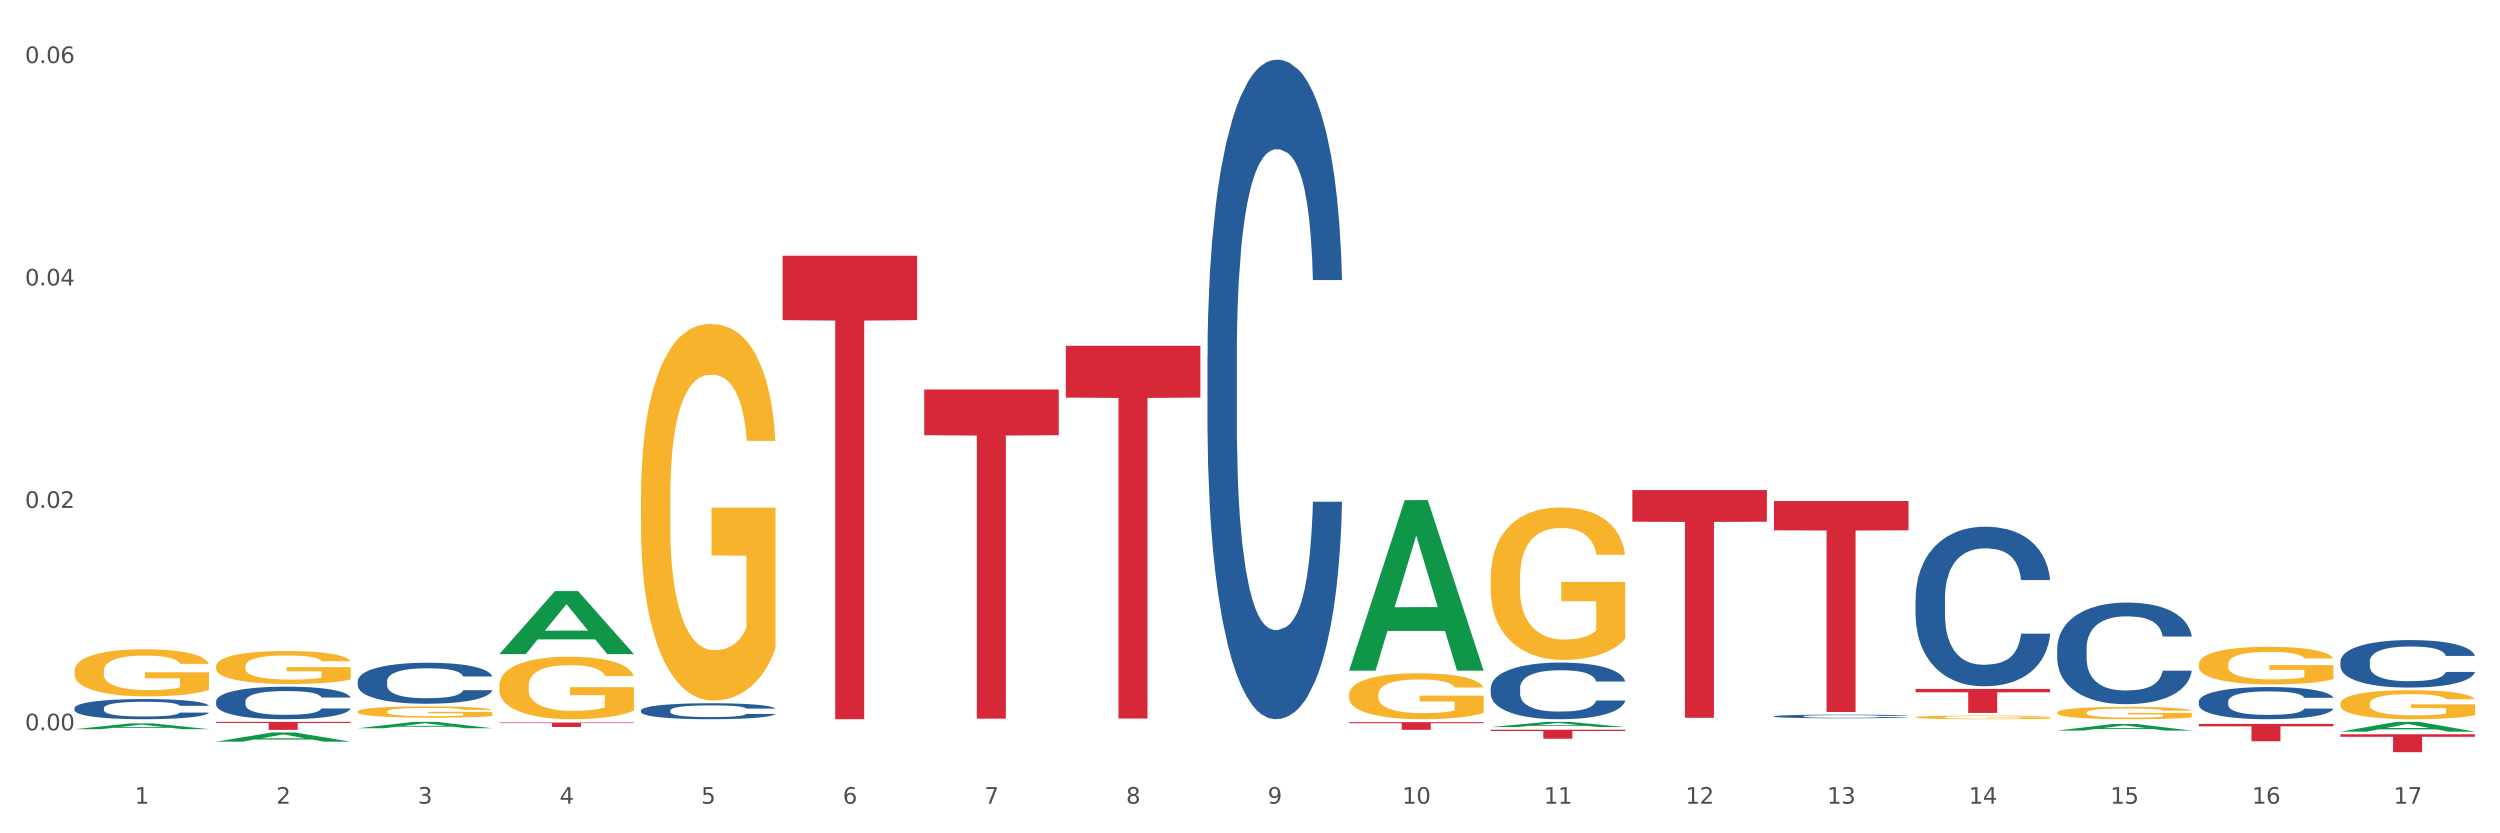 <?xml version="1.0" encoding="utf-8" standalone="no"?>
<!DOCTYPE svg PUBLIC "-//W3C//DTD SVG 1.1//EN"
  "http://www.w3.org/Graphics/SVG/1.1/DTD/svg11.dtd">
<svg xmlns:xlink="http://www.w3.org/1999/xlink" width="1080pt" height="360pt" viewBox="0 0 1080 360" xmlns="http://www.w3.org/2000/svg" version="1.1">
 <rect x="0" y="0" width="1080" height="360" fill="#333333" stroke="none"/>
 <defs>
  <style type="text/css">*{stroke-linejoin: round; stroke-linecap: butt}</style>
 </defs>
 <g id="figure_1">
  <g id="patch_1">
   <path d="M 0 360 
L 1080 360 
L 1080 0 
L 0 0 
z
" style="fill: #ffffff; stroke: #ffffff; stroke-linejoin: miter"/>
  </g>
  <g id="axes_1">
   <g id="matplotlib.axis_1">
    <g id="xtick_1">
     <g id="text_1">
      <!-- 1 -->
      <g style="fill: #4d4d4d" transform="translate(58.182 347.204) scale(0.096 -0.096)">
       <defs>
        <path id="DejaVuSans-31" d="M 794 531 
L 1825 531 
L 1825 4091 
L 703 3866 
L 703 4441 
L 1819 4666 
L 2450 4666 
L 2450 531 
L 3481 531 
L 3481 0 
L 794 0 
L 794 531 
z
" transform="scale(0.016)"/>
       </defs>
       <use xlink:href="#DejaVuSans-31"/>
      </g>
     </g>
    </g>
    <g id="xtick_2">
     <g id="text_2">
      <!-- 2 -->
      <g style="fill: #4d4d4d" transform="translate(119.364 347.204) scale(0.096 -0.096)">
       <defs>
        <path id="DejaVuSans-32" d="M 1228 531 
L 3431 531 
L 3431 0 
L 469 0 
L 469 531 
Q 828 903 1448 1529 
Q 2069 2156 2228 2338 
Q 2531 2678 2651 2914 
Q 2772 3150 2772 3378 
Q 2772 3750 2511 3984 
Q 2250 4219 1831 4219 
Q 1534 4219 1204 4116 
Q 875 4013 500 3803 
L 500 4441 
Q 881 4594 1212 4672 
Q 1544 4750 1819 4750 
Q 2544 4750 2975 4387 
Q 3406 4025 3406 3419 
Q 3406 3131 3298 2873 
Q 3191 2616 2906 2266 
Q 2828 2175 2409 1742 
Q 1991 1309 1228 531 
z
" transform="scale(0.016)"/>
       </defs>
       <use xlink:href="#DejaVuSans-32"/>
      </g>
     </g>
    </g>
    <g id="xtick_3">
     <g id="text_3">
      <!-- 3 -->
      <g style="fill: #4d4d4d" transform="translate(180.545 347.204) scale(0.096 -0.096)">
       <defs>
        <path id="DejaVuSans-33" d="M 2597 2516 
Q 3050 2419 3304 2112 
Q 3559 1806 3559 1356 
Q 3559 666 3084 287 
Q 2609 -91 1734 -91 
Q 1441 -91 1130 -33 
Q 819 25 488 141 
L 488 750 
Q 750 597 1062 519 
Q 1375 441 1716 441 
Q 2309 441 2620 675 
Q 2931 909 2931 1356 
Q 2931 1769 2642 2001 
Q 2353 2234 1838 2234 
L 1294 2234 
L 1294 2753 
L 1863 2753 
Q 2328 2753 2575 2939 
Q 2822 3125 2822 3475 
Q 2822 3834 2567 4026 
Q 2313 4219 1838 4219 
Q 1578 4219 1281 4162 
Q 984 4106 628 3988 
L 628 4550 
Q 988 4650 1302 4700 
Q 1616 4750 1894 4750 
Q 2613 4750 3031 4423 
Q 3450 4097 3450 3541 
Q 3450 3153 3228 2886 
Q 3006 2619 2597 2516 
z
" transform="scale(0.016)"/>
       </defs>
       <use xlink:href="#DejaVuSans-33"/>
      </g>
     </g>
    </g>
    <g id="xtick_4">
     <g id="text_4">
      <!-- 4 -->
      <g style="fill: #4d4d4d" transform="translate(241.726 347.204) scale(0.096 -0.096)">
       <defs>
        <path id="DejaVuSans-34" d="M 2419 4116 
L 825 1625 
L 2419 1625 
L 2419 4116 
z
M 2253 4666 
L 3047 4666 
L 3047 1625 
L 3713 1625 
L 3713 1100 
L 3047 1100 
L 3047 0 
L 2419 0 
L 2419 1100 
L 313 1100 
L 313 1709 
L 2253 4666 
z
" transform="scale(0.016)"/>
       </defs>
       <use xlink:href="#DejaVuSans-34"/>
      </g>
     </g>
    </g>
    <g id="xtick_5">
     <g id="text_5">
      <!-- 5 -->
      <g style="fill: #4d4d4d" transform="translate(302.908 347.204) scale(0.096 -0.096)">
       <defs>
        <path id="DejaVuSans-35" d="M 691 4666 
L 3169 4666 
L 3169 4134 
L 1269 4134 
L 1269 2991 
Q 1406 3038 1543 3061 
Q 1681 3084 1819 3084 
Q 2600 3084 3056 2656 
Q 3513 2228 3513 1497 
Q 3513 744 3044 326 
Q 2575 -91 1722 -91 
Q 1428 -91 1123 -41 
Q 819 9 494 109 
L 494 744 
Q 775 591 1075 516 
Q 1375 441 1709 441 
Q 2250 441 2565 725 
Q 2881 1009 2881 1497 
Q 2881 1984 2565 2268 
Q 2250 2553 1709 2553 
Q 1456 2553 1204 2497 
Q 953 2441 691 2322 
L 691 4666 
z
" transform="scale(0.016)"/>
       </defs>
       <use xlink:href="#DejaVuSans-35"/>
      </g>
     </g>
    </g>
    <g id="xtick_6">
     <g id="text_6">
      <!-- 6 -->
      <g style="fill: #4d4d4d" transform="translate(364.089 347.204) scale(0.096 -0.096)">
       <defs>
        <path id="DejaVuSans-36" d="M 2113 2584 
Q 1688 2584 1439 2293 
Q 1191 2003 1191 1497 
Q 1191 994 1439 701 
Q 1688 409 2113 409 
Q 2538 409 2786 701 
Q 3034 994 3034 1497 
Q 3034 2003 2786 2293 
Q 2538 2584 2113 2584 
z
M 3366 4563 
L 3366 3988 
Q 3128 4100 2886 4159 
Q 2644 4219 2406 4219 
Q 1781 4219 1451 3797 
Q 1122 3375 1075 2522 
Q 1259 2794 1537 2939 
Q 1816 3084 2150 3084 
Q 2853 3084 3261 2657 
Q 3669 2231 3669 1497 
Q 3669 778 3244 343 
Q 2819 -91 2113 -91 
Q 1303 -91 875 529 
Q 447 1150 447 2328 
Q 447 3434 972 4092 
Q 1497 4750 2381 4750 
Q 2619 4750 2861 4703 
Q 3103 4656 3366 4563 
z
" transform="scale(0.016)"/>
       </defs>
       <use xlink:href="#DejaVuSans-36"/>
      </g>
     </g>
    </g>
    <g id="xtick_7">
     <g id="text_7">
      <!-- 7 -->
      <g style="fill: #4d4d4d" transform="translate(425.271 347.204) scale(0.096 -0.096)">
       <defs>
        <path id="DejaVuSans-37" d="M 525 4666 
L 3525 4666 
L 3525 4397 
L 1831 0 
L 1172 0 
L 2766 4134 
L 525 4134 
L 525 4666 
z
" transform="scale(0.016)"/>
       </defs>
       <use xlink:href="#DejaVuSans-37"/>
      </g>
     </g>
    </g>
    <g id="xtick_8">
     <g id="text_8">
      <!-- 8 -->
      <g style="fill: #4d4d4d" transform="translate(486.452 347.204) scale(0.096 -0.096)">
       <defs>
        <path id="DejaVuSans-38" d="M 2034 2216 
Q 1584 2216 1326 1975 
Q 1069 1734 1069 1313 
Q 1069 891 1326 650 
Q 1584 409 2034 409 
Q 2484 409 2743 651 
Q 3003 894 3003 1313 
Q 3003 1734 2745 1975 
Q 2488 2216 2034 2216 
z
M 1403 2484 
Q 997 2584 770 2862 
Q 544 3141 544 3541 
Q 544 4100 942 4425 
Q 1341 4750 2034 4750 
Q 2731 4750 3128 4425 
Q 3525 4100 3525 3541 
Q 3525 3141 3298 2862 
Q 3072 2584 2669 2484 
Q 3125 2378 3379 2068 
Q 3634 1759 3634 1313 
Q 3634 634 3220 271 
Q 2806 -91 2034 -91 
Q 1263 -91 848 271 
Q 434 634 434 1313 
Q 434 1759 690 2068 
Q 947 2378 1403 2484 
z
M 1172 3481 
Q 1172 3119 1398 2916 
Q 1625 2713 2034 2713 
Q 2441 2713 2670 2916 
Q 2900 3119 2900 3481 
Q 2900 3844 2670 4047 
Q 2441 4250 2034 4250 
Q 1625 4250 1398 4047 
Q 1172 3844 1172 3481 
z
" transform="scale(0.016)"/>
       </defs>
       <use xlink:href="#DejaVuSans-38"/>
      </g>
     </g>
    </g>
    <g id="xtick_9">
     <g id="text_9">
      <!-- 9 -->
      <g style="fill: #4d4d4d" transform="translate(547.634 347.204) scale(0.096 -0.096)">
       <defs>
        <path id="DejaVuSans-39" d="M 703 97 
L 703 672 
Q 941 559 1184 500 
Q 1428 441 1663 441 
Q 2288 441 2617 861 
Q 2947 1281 2994 2138 
Q 2813 1869 2534 1725 
Q 2256 1581 1919 1581 
Q 1219 1581 811 2004 
Q 403 2428 403 3163 
Q 403 3881 828 4315 
Q 1253 4750 1959 4750 
Q 2769 4750 3195 4129 
Q 3622 3509 3622 2328 
Q 3622 1225 3098 567 
Q 2575 -91 1691 -91 
Q 1453 -91 1209 -44 
Q 966 3 703 97 
z
M 1959 2075 
Q 2384 2075 2632 2365 
Q 2881 2656 2881 3163 
Q 2881 3666 2632 3958 
Q 2384 4250 1959 4250 
Q 1534 4250 1286 3958 
Q 1038 3666 1038 3163 
Q 1038 2656 1286 2365 
Q 1534 2075 1959 2075 
z
" transform="scale(0.016)"/>
       </defs>
       <use xlink:href="#DejaVuSans-39"/>
      </g>
     </g>
    </g>
    <g id="xtick_10">
     <g id="text_10">
      <!-- 10 -->
      <g style="fill: #4d4d4d" transform="translate(605.761 347.204) scale(0.096 -0.096)">
       <defs>
        <path id="DejaVuSans-30" d="M 2034 4250 
Q 1547 4250 1301 3770 
Q 1056 3291 1056 2328 
Q 1056 1369 1301 889 
Q 1547 409 2034 409 
Q 2525 409 2770 889 
Q 3016 1369 3016 2328 
Q 3016 3291 2770 3770 
Q 2525 4250 2034 4250 
z
M 2034 4750 
Q 2819 4750 3233 4129 
Q 3647 3509 3647 2328 
Q 3647 1150 3233 529 
Q 2819 -91 2034 -91 
Q 1250 -91 836 529 
Q 422 1150 422 2328 
Q 422 3509 836 4129 
Q 1250 4750 2034 4750 
z
" transform="scale(0.016)"/>
       </defs>
       <use xlink:href="#DejaVuSans-31"/>
       <use xlink:href="#DejaVuSans-30" transform="translate(63.623 0)"/>
      </g>
     </g>
    </g>
    <g id="xtick_11">
     <g id="text_11">
      <!-- 11 -->
      <g style="fill: #4d4d4d" transform="translate(666.942 347.204) scale(0.096 -0.096)">
       <use xlink:href="#DejaVuSans-31"/>
       <use xlink:href="#DejaVuSans-31" transform="translate(63.623 0)"/>
      </g>
     </g>
    </g>
    <g id="xtick_12">
     <g id="text_12">
      <!-- 12 -->
      <g style="fill: #4d4d4d" transform="translate(728.124 347.204) scale(0.096 -0.096)">
       <use xlink:href="#DejaVuSans-31"/>
       <use xlink:href="#DejaVuSans-32" transform="translate(63.623 0)"/>
      </g>
     </g>
    </g>
    <g id="xtick_13">
     <g id="text_13">
      <!-- 13 -->
      <g style="fill: #4d4d4d" transform="translate(789.305 347.204) scale(0.096 -0.096)">
       <use xlink:href="#DejaVuSans-31"/>
       <use xlink:href="#DejaVuSans-33" transform="translate(63.623 0)"/>
      </g>
     </g>
    </g>
    <g id="xtick_14">
     <g id="text_14">
      <!-- 14 -->
      <g style="fill: #4d4d4d" transform="translate(850.487 347.204) scale(0.096 -0.096)">
       <use xlink:href="#DejaVuSans-31"/>
       <use xlink:href="#DejaVuSans-34" transform="translate(63.623 0)"/>
      </g>
     </g>
    </g>
    <g id="xtick_15">
     <g id="text_15">
      <!-- 15 -->
      <g style="fill: #4d4d4d" transform="translate(911.668 347.204) scale(0.096 -0.096)">
       <use xlink:href="#DejaVuSans-31"/>
       <use xlink:href="#DejaVuSans-35" transform="translate(63.623 0)"/>
      </g>
     </g>
    </g>
    <g id="xtick_16">
     <g id="text_16">
      <!-- 16 -->
      <g style="fill: #4d4d4d" transform="translate(972.849 347.204) scale(0.096 -0.096)">
       <use xlink:href="#DejaVuSans-31"/>
       <use xlink:href="#DejaVuSans-36" transform="translate(63.623 0)"/>
      </g>
     </g>
    </g>
    <g id="xtick_17">
     <g id="text_17">
      <!-- 17 -->
      <g style="fill: #4d4d4d" transform="translate(1034.031 347.204) scale(0.096 -0.096)">
       <use xlink:href="#DejaVuSans-31"/>
       <use xlink:href="#DejaVuSans-37" transform="translate(63.623 0)"/>
      </g>
     </g>
    </g>
    <g id="xtick_18"/>
    <g id="xtick_19"/>
    <g id="xtick_20"/>
    <g id="xtick_21"/>
    <g id="xtick_22"/>
    <g id="xtick_23"/>
    <g id="xtick_24"/>
    <g id="xtick_25"/>
    <g id="xtick_26"/>
    <g id="xtick_27"/>
    <g id="xtick_28"/>
    <g id="xtick_29"/>
    <g id="xtick_30"/>
    <g id="xtick_31"/>
    <g id="xtick_32"/>
    <g id="xtick_33"/>
   </g>
   <g id="matplotlib.axis_2">
    <g id="ytick_1">
     <g id="text_18">
      <!-- 0.00 -->
      <g style="fill: #4d4d4d" transform="translate(10.8 315.492) scale(0.096 -0.096)">
       <defs>
        <path id="DejaVuSans-2e" d="M 684 794 
L 1344 794 
L 1344 0 
L 684 0 
L 684 794 
z
" transform="scale(0.016)"/>
       </defs>
       <use xlink:href="#DejaVuSans-30"/>
       <use xlink:href="#DejaVuSans-2e" transform="translate(63.623 0)"/>
       <use xlink:href="#DejaVuSans-30" transform="translate(95.41 0)"/>
       <use xlink:href="#DejaVuSans-30" transform="translate(159.033 0)"/>
      </g>
     </g>
    </g>
    <g id="ytick_2">
     <g id="text_19">
      <!-- 0.02 -->
      <g style="fill: #4d4d4d" transform="translate(10.8 219.412) scale(0.096 -0.096)">
       <use xlink:href="#DejaVuSans-30"/>
       <use xlink:href="#DejaVuSans-2e" transform="translate(63.623 0)"/>
       <use xlink:href="#DejaVuSans-30" transform="translate(95.41 0)"/>
       <use xlink:href="#DejaVuSans-32" transform="translate(159.033 0)"/>
      </g>
     </g>
    </g>
    <g id="ytick_3">
     <g id="text_20">
      <!-- 0.04 -->
      <g style="fill: #4d4d4d" transform="translate(10.8 123.331) scale(0.096 -0.096)">
       <use xlink:href="#DejaVuSans-30"/>
       <use xlink:href="#DejaVuSans-2e" transform="translate(63.623 0)"/>
       <use xlink:href="#DejaVuSans-30" transform="translate(95.41 0)"/>
       <use xlink:href="#DejaVuSans-34" transform="translate(159.033 0)"/>
      </g>
     </g>
    </g>
    <g id="ytick_4">
     <g id="text_21">
      <!-- 0.06 -->
      <g style="fill: #4d4d4d" transform="translate(10.8 27.25) scale(0.096 -0.096)">
       <use xlink:href="#DejaVuSans-30"/>
       <use xlink:href="#DejaVuSans-2e" transform="translate(63.623 0)"/>
       <use xlink:href="#DejaVuSans-30" transform="translate(95.41 0)"/>
       <use xlink:href="#DejaVuSans-36" transform="translate(159.033 0)"/>
      </g>
     </g>
    </g>
    <g id="ytick_5"/>
    <g id="ytick_6"/>
    <g id="ytick_7"/>
   </g>
   <g id="PolyCollection_1">
    <path d="M 827.533 309.859 
L 827.602 309.857 
L 827.602 309.806 
L 827.739 309.762 
L 828.425 309.654 
L 829.455 309.566 
L 830.21 309.519 
L 830.964 309.48 
L 831.857 309.441 
L 832.954 309.401 
L 834.945 309.343 
L 836.18 309.313 
L 837.689 309.281 
L 840.434 309.236 
L 842.424 309.21 
L 844.483 309.188 
L 847.845 309.163 
L 850.041 309.151 
L 852.374 309.143 
L 855.188 309.137 
L 857.315 309.136 
L 861.981 309.14 
L 865.961 309.153 
L 867.883 309.163 
L 870.353 309.18 
L 871.657 309.191 
L 873.784 309.214 
L 875.98 309.244 
L 877.49 309.27 
L 879.754 309.319 
L 881.47 309.367 
L 883.048 309.427 
L 883.872 309.469 
L 884.489 309.507 
L 885.038 309.552 
L 885.587 309.622 
L 873.235 309.622 
L 872.755 309.572 
L 872 309.524 
L 870.902 309.479 
L 869.941 309.45 
L 868.295 309.414 
L 866.785 309.391 
L 865.207 309.374 
L 863.285 309.36 
L 861.775 309.353 
L 859.648 309.347 
L 855.462 309.349 
L 852.649 309.36 
L 850.727 309.374 
L 849.492 309.387 
L 848.394 309.401 
L 847.159 309.421 
L 845.718 309.451 
L 844.689 309.479 
L 843.659 309.513 
L 842.836 309.547 
L 842.081 309.587 
L 841.464 309.63 
L 840.983 309.674 
L 840.571 309.729 
L 840.228 309.819 
L 840.228 310.015 
L 840.366 310.059 
L 840.709 310.118 
L 841.12 310.162 
L 841.807 310.215 
L 842.424 310.25 
L 843.591 310.302 
L 844.895 310.345 
L 845.924 310.372 
L 846.953 310.395 
L 848.737 310.426 
L 850.727 310.452 
L 852.443 310.468 
L 854.776 310.482 
L 856.354 310.488 
L 857.727 310.491 
L 861.089 310.491 
L 863.491 310.486 
L 866.167 310.476 
L 868.226 310.463 
L 869.941 310.448 
L 871.863 310.422 
L 873.098 310.398 
L 873.098 310.099 
L 858.001 310.098 
L 858.001 309.899 
L 885.656 309.899 
L 885.656 310.482 
L 884.489 310.512 
L 883.185 310.539 
L 881.813 310.563 
L 879.754 310.594 
L 877.284 310.622 
L 875.088 310.642 
L 872.755 310.659 
L 870.01 310.675 
L 866.442 310.689 
L 864.246 310.695 
L 861.501 310.699 
L 858.276 310.701 
L 855.462 310.698 
L 852.717 310.691 
L 849.835 310.678 
L 847.022 310.659 
L 844.895 310.641 
L 842.767 310.618 
L 840.503 310.588 
L 838.719 310.559 
L 837.346 310.533 
L 835.837 310.501 
L 834.19 310.458 
L 832.954 310.419 
L 831.857 310.379 
L 830.69 310.328 
L 829.867 310.283 
L 829.043 310.228 
L 828.563 310.186 
L 828.014 310.122 
L 827.602 310.032 
L 827.533 309.859 
z
" clip-path="url(#pd8b967708e)" style="fill: #f7b32b"/>
    <path d="M 643.989 249.67 
L 644.058 249.61 
L 644.058 247.445 
L 644.195 245.581 
L 644.881 241.07 
L 645.911 237.342 
L 646.665 235.357 
L 647.42 233.733 
L 648.312 232.11 
L 649.41 230.426 
L 651.4 227.96 
L 652.635 226.697 
L 654.145 225.374 
L 656.89 223.45 
L 658.88 222.367 
L 660.939 221.465 
L 664.301 220.382 
L 666.497 219.901 
L 668.83 219.541 
L 671.644 219.3 
L 673.771 219.24 
L 678.437 219.42 
L 682.417 219.962 
L 684.339 220.382 
L 686.809 221.104 
L 688.113 221.585 
L 690.24 222.547 
L 692.436 223.81 
L 693.946 224.893 
L 696.21 226.938 
L 697.926 228.982 
L 699.504 231.508 
L 700.327 233.252 
L 700.945 234.876 
L 701.494 236.74 
L 702.043 239.687 
L 689.691 239.687 
L 689.211 237.582 
L 688.456 235.598 
L 687.358 233.673 
L 686.397 232.47 
L 684.75 230.967 
L 683.241 230.005 
L 681.662 229.283 
L 679.741 228.682 
L 678.231 228.381 
L 676.104 228.14 
L 671.918 228.2 
L 669.105 228.682 
L 667.183 229.283 
L 665.948 229.824 
L 664.85 230.426 
L 663.615 231.268 
L 662.174 232.53 
L 661.145 233.673 
L 660.115 235.116 
L 659.292 236.56 
L 658.537 238.244 
L 657.919 240.048 
L 657.439 241.912 
L 657.027 244.197 
L 656.684 247.986 
L 656.684 256.225 
L 656.821 258.089 
L 657.164 260.555 
L 657.576 262.419 
L 658.262 264.645 
L 658.88 266.148 
L 660.047 268.313 
L 661.35 270.117 
L 662.38 271.26 
L 663.409 272.222 
L 665.193 273.545 
L 667.183 274.628 
L 668.899 275.289 
L 671.232 275.89 
L 672.81 276.131 
L 674.183 276.251 
L 677.545 276.251 
L 679.947 276.071 
L 682.623 275.65 
L 684.682 275.109 
L 686.397 274.447 
L 688.319 273.365 
L 689.554 272.342 
L 689.554 259.773 
L 674.457 259.713 
L 674.457 251.354 
L 702.112 251.354 
L 702.112 275.89 
L 700.945 277.153 
L 699.641 278.296 
L 698.269 279.318 
L 696.21 280.581 
L 693.74 281.784 
L 691.544 282.626 
L 689.211 283.348 
L 686.466 284.009 
L 682.898 284.611 
L 680.702 284.851 
L 677.957 285.032 
L 674.732 285.092 
L 671.918 284.971 
L 669.173 284.671 
L 666.291 284.129 
L 663.478 283.348 
L 661.35 282.566 
L 659.223 281.604 
L 656.959 280.341 
L 655.174 279.138 
L 653.802 278.055 
L 652.292 276.672 
L 650.645 274.868 
L 649.41 273.244 
L 648.312 271.56 
L 647.146 269.395 
L 646.322 267.531 
L 645.499 265.186 
L 645.018 263.442 
L 644.47 260.735 
L 644.058 256.947 
L 643.989 249.67 
z
" clip-path="url(#pd8b967708e)" style="fill: #f7b32b"/>
    <path d="M 582.808 300.031 
L 582.876 300.013 
L 582.876 299.361 
L 583.014 298.799 
L 583.7 297.441 
L 584.729 296.318 
L 585.484 295.72 
L 586.239 295.231 
L 587.131 294.742 
L 588.229 294.235 
L 590.219 293.492 
L 591.454 293.111 
L 592.964 292.713 
L 595.709 292.133 
L 597.699 291.807 
L 599.757 291.536 
L 603.12 291.209 
L 605.316 291.065 
L 607.649 290.956 
L 610.462 290.883 
L 612.589 290.865 
L 617.256 290.92 
L 621.236 291.083 
L 623.157 291.209 
L 625.628 291.427 
L 626.931 291.572 
L 629.059 291.862 
L 631.254 292.242 
L 632.764 292.568 
L 635.029 293.184 
L 636.744 293.8 
L 638.322 294.561 
L 639.146 295.086 
L 639.764 295.575 
L 640.312 296.137 
L 640.861 297.024 
L 628.51 297.024 
L 628.029 296.39 
L 627.274 295.792 
L 626.176 295.213 
L 625.216 294.85 
L 623.569 294.398 
L 622.059 294.108 
L 620.481 293.89 
L 618.56 293.709 
L 617.05 293.619 
L 614.923 293.546 
L 610.737 293.564 
L 607.923 293.709 
L 606.002 293.89 
L 604.767 294.053 
L 603.669 294.235 
L 602.433 294.488 
L 600.992 294.869 
L 599.963 295.213 
L 598.934 295.648 
L 598.11 296.082 
L 597.355 296.589 
L 596.738 297.133 
L 596.258 297.694 
L 595.846 298.383 
L 595.503 299.524 
L 595.503 302.006 
L 595.64 302.567 
L 595.983 303.31 
L 596.395 303.872 
L 597.081 304.542 
L 597.699 304.995 
L 598.865 305.647 
L 600.169 306.19 
L 601.198 306.534 
L 602.228 306.824 
L 604.012 307.223 
L 606.002 307.549 
L 607.717 307.748 
L 610.05 307.929 
L 611.629 308.002 
L 613.001 308.038 
L 616.364 308.038 
L 618.765 307.984 
L 621.442 307.857 
L 623.5 307.694 
L 625.216 307.494 
L 627.137 307.168 
L 628.372 306.86 
L 628.372 303.074 
L 613.276 303.056 
L 613.276 300.538 
L 640.93 300.538 
L 640.93 307.929 
L 639.764 308.31 
L 638.46 308.654 
L 637.087 308.962 
L 635.029 309.342 
L 632.558 309.704 
L 630.362 309.958 
L 628.029 310.175 
L 625.284 310.375 
L 621.716 310.556 
L 619.52 310.628 
L 616.775 310.683 
L 613.55 310.701 
L 610.737 310.664 
L 607.992 310.574 
L 605.11 310.411 
L 602.296 310.175 
L 600.169 309.94 
L 598.042 309.65 
L 595.777 309.27 
L 593.993 308.907 
L 592.621 308.581 
L 591.111 308.165 
L 589.464 307.621 
L 588.229 307.132 
L 587.131 306.625 
L 585.964 305.973 
L 585.141 305.411 
L 584.317 304.705 
L 583.837 304.179 
L 583.288 303.364 
L 582.876 302.223 
L 582.808 300.031 
z
" clip-path="url(#pd8b967708e)" style="fill: #f7b32b"/>
    <path d="M 276.901 215.122 
L 276.969 214.973 
L 276.969 209.623 
L 277.107 205.016 
L 277.793 193.87 
L 278.822 184.655 
L 279.577 179.751 
L 280.332 175.738 
L 281.224 171.726 
L 282.322 167.564 
L 284.312 161.471 
L 285.547 158.35 
L 287.057 155.08 
L 289.801 150.325 
L 291.792 147.649 
L 293.85 145.42 
L 297.213 142.745 
L 299.408 141.556 
L 301.742 140.664 
L 304.555 140.07 
L 306.682 139.921 
L 311.349 140.367 
L 315.329 141.705 
L 317.25 142.745 
L 319.72 144.528 
L 321.024 145.717 
L 323.152 148.095 
L 325.347 151.216 
L 326.857 153.891 
L 329.122 158.944 
L 330.837 163.997 
L 332.415 170.239 
L 333.239 174.549 
L 333.856 178.562 
L 334.405 183.169 
L 334.954 190.451 
L 322.603 190.451 
L 322.122 185.25 
L 321.367 180.345 
L 320.269 175.59 
L 319.309 172.617 
L 317.662 168.902 
L 316.152 166.524 
L 314.574 164.74 
L 312.652 163.254 
L 311.143 162.511 
L 309.015 161.917 
L 304.83 162.065 
L 302.016 163.254 
L 300.095 164.74 
L 298.86 166.078 
L 297.762 167.564 
L 296.526 169.645 
L 295.085 172.766 
L 294.056 175.59 
L 293.027 179.156 
L 292.203 182.723 
L 291.448 186.885 
L 290.831 191.343 
L 290.35 195.95 
L 289.939 201.598 
L 289.596 210.961 
L 289.596 231.322 
L 289.733 235.929 
L 290.076 242.022 
L 290.488 246.629 
L 291.174 252.128 
L 291.792 255.844 
L 292.958 261.194 
L 294.262 265.652 
L 295.291 268.476 
L 296.321 270.854 
L 298.105 274.124 
L 300.095 276.799 
L 301.81 278.434 
L 304.143 279.92 
L 305.722 280.514 
L 307.094 280.811 
L 310.457 280.811 
L 312.858 280.366 
L 315.535 279.325 
L 317.593 277.988 
L 319.309 276.353 
L 321.23 273.678 
L 322.465 271.151 
L 322.465 240.09 
L 307.369 239.941 
L 307.369 219.283 
L 335.023 219.283 
L 335.023 279.92 
L 333.856 283.041 
L 332.553 285.864 
L 331.18 288.391 
L 329.122 291.512 
L 326.651 294.484 
L 324.455 296.565 
L 322.122 298.348 
L 319.377 299.983 
L 315.809 301.469 
L 313.613 302.064 
L 310.868 302.51 
L 307.643 302.658 
L 304.83 302.361 
L 302.085 301.618 
L 299.203 300.28 
L 296.389 298.348 
L 294.262 296.416 
L 292.135 294.038 
L 289.87 290.917 
L 288.086 287.945 
L 286.714 285.27 
L 285.204 281.852 
L 283.557 277.393 
L 282.322 273.38 
L 281.224 269.219 
L 280.057 263.869 
L 279.234 259.262 
L 278.41 253.466 
L 277.93 249.156 
L 277.381 242.468 
L 276.969 233.105 
L 276.901 215.122 
z
" clip-path="url(#pd8b967708e)" style="fill: #f7b32b"/>
    <path d="M 399.263 168.255 
L 457.386 168.255 
L 457.386 188.018 
L 434.523 188.151 
L 434.523 310.468 
L 421.989 310.468 
L 421.989 188.151 
L 399.263 188.018 
L 399.263 168.388 
L 399.263 168.255 
z
" clip-path="url(#pd8b967708e)" style="fill: #d62839"/>
    <path d="M 338.082 110.481 
L 396.204 110.481 
L 396.204 138.305 
L 373.341 138.493 
L 373.341 310.701 
L 360.808 310.701 
L 360.808 138.493 
L 338.082 138.305 
L 338.082 110.669 
L 338.082 110.481 
z
" clip-path="url(#pd8b967708e)" style="fill: #d62839"/>
    <path d="M 215.719 312.13 
L 273.842 312.13 
L 273.842 312.398 
L 250.978 312.4 
L 250.978 314.059 
L 238.445 314.059 
L 238.445 312.4 
L 215.719 312.398 
L 215.719 312.132 
L 215.719 312.13 
z
" clip-path="url(#pd8b967708e)" style="fill: #d62839"/>
    <path d="M 93.356 311.845 
L 151.479 311.845 
L 151.479 312.324 
L 128.615 312.327 
L 128.615 315.291 
L 116.082 315.291 
L 116.082 312.327 
L 93.356 312.324 
L 93.356 311.848 
L 93.356 311.845 
z
" clip-path="url(#pd8b967708e)" style="fill: #d62839"/>
    <path d="M 215.719 296.186 
L 215.788 296.162 
L 215.788 295.274 
L 215.925 294.511 
L 216.611 292.662 
L 217.641 291.134 
L 218.395 290.321 
L 219.15 289.656 
L 220.042 288.991 
L 221.14 288.301 
L 223.13 287.29 
L 224.366 286.773 
L 225.875 286.231 
L 228.62 285.442 
L 230.61 284.998 
L 232.669 284.629 
L 236.031 284.185 
L 238.227 283.988 
L 240.56 283.84 
L 243.374 283.742 
L 245.501 283.717 
L 250.167 283.791 
L 254.147 284.013 
L 256.069 284.185 
L 258.539 284.481 
L 259.843 284.678 
L 261.97 285.072 
L 264.166 285.59 
L 265.676 286.033 
L 267.94 286.871 
L 269.656 287.709 
L 271.234 288.744 
L 272.057 289.459 
L 272.675 290.124 
L 273.224 290.888 
L 273.773 292.096 
L 261.421 292.096 
L 260.941 291.233 
L 260.186 290.42 
L 259.088 289.631 
L 258.127 289.138 
L 256.48 288.522 
L 254.971 288.128 
L 253.392 287.832 
L 251.471 287.586 
L 249.961 287.463 
L 247.834 287.364 
L 243.648 287.389 
L 240.835 287.586 
L 238.913 287.832 
L 237.678 288.054 
L 236.58 288.301 
L 235.345 288.646 
L 233.904 289.163 
L 232.875 289.631 
L 231.845 290.223 
L 231.022 290.814 
L 230.267 291.504 
L 229.649 292.243 
L 229.169 293.007 
L 228.757 293.944 
L 228.414 295.496 
L 228.414 298.872 
L 228.551 299.636 
L 228.895 300.647 
L 229.306 301.41 
L 229.993 302.322 
L 230.61 302.938 
L 231.777 303.825 
L 233.08 304.565 
L 234.11 305.033 
L 235.139 305.427 
L 236.923 305.969 
L 238.913 306.413 
L 240.629 306.684 
L 242.962 306.93 
L 244.54 307.029 
L 245.913 307.078 
L 249.275 307.078 
L 251.677 307.004 
L 254.353 306.832 
L 256.412 306.61 
L 258.127 306.339 
L 260.049 305.895 
L 261.284 305.476 
L 261.284 300.326 
L 246.187 300.302 
L 246.187 296.876 
L 273.842 296.876 
L 273.842 306.93 
L 272.675 307.448 
L 271.371 307.916 
L 269.999 308.335 
L 267.94 308.853 
L 265.47 309.345 
L 263.274 309.69 
L 260.941 309.986 
L 258.196 310.257 
L 254.628 310.504 
L 252.432 310.602 
L 249.687 310.676 
L 246.462 310.701 
L 243.648 310.651 
L 240.903 310.528 
L 238.021 310.306 
L 235.208 309.986 
L 233.08 309.666 
L 230.953 309.271 
L 228.689 308.754 
L 226.905 308.261 
L 225.532 307.818 
L 224.022 307.251 
L 222.376 306.511 
L 221.14 305.846 
L 220.042 305.156 
L 218.876 304.269 
L 218.052 303.505 
L 217.229 302.544 
L 216.749 301.829 
L 216.2 300.72 
L 215.788 299.168 
L 215.719 296.186 
z
" clip-path="url(#pd8b967708e)" style="fill: #f7b32b"/>
    <path d="M 154.538 307.409 
L 154.606 307.405 
L 154.606 307.244 
L 154.744 307.106 
L 155.43 306.772 
L 156.459 306.496 
L 157.214 306.349 
L 157.969 306.228 
L 158.861 306.108 
L 159.959 305.983 
L 161.949 305.801 
L 163.184 305.707 
L 164.694 305.609 
L 167.439 305.467 
L 169.429 305.386 
L 171.487 305.319 
L 174.85 305.239 
L 177.046 305.204 
L 179.379 305.177 
L 182.192 305.159 
L 184.32 305.155 
L 188.986 305.168 
L 192.966 305.208 
L 194.887 305.239 
L 197.358 305.293 
L 198.661 305.328 
L 200.789 305.4 
L 202.985 305.493 
L 204.494 305.573 
L 206.759 305.725 
L 208.474 305.876 
L 210.053 306.064 
L 210.876 306.193 
L 211.494 306.313 
L 212.043 306.451 
L 212.592 306.669 
L 200.24 306.669 
L 199.759 306.514 
L 199.005 306.367 
L 197.907 306.224 
L 196.946 306.135 
L 195.299 306.023 
L 193.789 305.952 
L 192.211 305.899 
L 190.29 305.854 
L 188.78 305.832 
L 186.653 305.814 
L 182.467 305.819 
L 179.653 305.854 
L 177.732 305.899 
L 176.497 305.939 
L 175.399 305.983 
L 174.164 306.046 
L 172.723 306.139 
L 171.693 306.224 
L 170.664 306.331 
L 169.84 306.438 
L 169.086 306.563 
L 168.468 306.696 
L 167.988 306.834 
L 167.576 307.004 
L 167.233 307.284 
L 167.233 307.895 
L 167.37 308.033 
L 167.713 308.216 
L 168.125 308.354 
L 168.811 308.518 
L 169.429 308.63 
L 170.595 308.79 
L 171.899 308.924 
L 172.928 309.009 
L 173.958 309.08 
L 175.742 309.178 
L 177.732 309.258 
L 179.447 309.307 
L 181.781 309.352 
L 183.359 309.369 
L 184.731 309.378 
L 188.094 309.378 
L 190.495 309.365 
L 193.172 309.334 
L 195.23 309.294 
L 196.946 309.245 
L 198.867 309.165 
L 200.102 309.089 
L 200.102 308.158 
L 185.006 308.153 
L 185.006 307.534 
L 212.66 307.534 
L 212.66 309.352 
L 211.494 309.445 
L 210.19 309.53 
L 208.817 309.606 
L 206.759 309.699 
L 204.288 309.788 
L 202.092 309.851 
L 199.759 309.904 
L 197.014 309.953 
L 193.446 309.998 
L 191.25 310.016 
L 188.505 310.029 
L 185.28 310.033 
L 182.467 310.024 
L 179.722 310.002 
L 176.84 309.962 
L 174.026 309.904 
L 171.899 309.846 
L 169.772 309.775 
L 167.507 309.681 
L 165.723 309.592 
L 164.351 309.512 
L 162.841 309.41 
L 161.194 309.276 
L 159.959 309.156 
L 158.861 309.031 
L 157.694 308.87 
L 156.871 308.732 
L 156.048 308.559 
L 155.567 308.429 
L 155.018 308.229 
L 154.606 307.948 
L 154.538 307.409 
z
" clip-path="url(#pd8b967708e)" style="fill: #f7b32b"/>
    <path d="M 93.356 287.828 
L 93.425 287.815 
L 93.425 287.346 
L 93.562 286.943 
L 94.248 285.968 
L 95.278 285.161 
L 96.033 284.732 
L 96.787 284.38 
L 97.68 284.029 
L 98.778 283.665 
L 100.768 283.132 
L 102.003 282.858 
L 103.512 282.572 
L 106.257 282.156 
L 108.247 281.922 
L 110.306 281.727 
L 113.668 281.493 
L 115.864 281.389 
L 118.197 281.31 
L 121.011 281.258 
L 123.138 281.245 
L 127.804 281.284 
L 131.784 281.402 
L 133.706 281.493 
L 136.176 281.649 
L 137.48 281.753 
L 139.607 281.961 
L 141.803 282.234 
L 143.313 282.468 
L 145.577 282.911 
L 147.293 283.353 
L 148.871 283.899 
L 149.695 284.276 
L 150.312 284.628 
L 150.861 285.031 
L 151.41 285.668 
L 139.058 285.668 
L 138.578 285.213 
L 137.823 284.784 
L 136.725 284.367 
L 135.764 284.107 
L 134.118 283.782 
L 132.608 283.574 
L 131.03 283.418 
L 129.108 283.288 
L 127.599 283.223 
L 125.471 283.171 
L 121.285 283.184 
L 118.472 283.288 
L 116.55 283.418 
L 115.315 283.535 
L 114.217 283.665 
L 112.982 283.847 
L 111.541 284.12 
L 110.512 284.367 
L 109.482 284.68 
L 108.659 284.992 
L 107.904 285.356 
L 107.287 285.746 
L 106.806 286.15 
L 106.394 286.644 
L 106.051 287.464 
L 106.051 289.246 
L 106.189 289.649 
L 106.532 290.182 
L 106.943 290.586 
L 107.63 291.067 
L 108.247 291.392 
L 109.414 291.86 
L 110.718 292.251 
L 111.747 292.498 
L 112.776 292.706 
L 114.56 292.992 
L 116.55 293.226 
L 118.266 293.369 
L 120.599 293.5 
L 122.177 293.552 
L 123.55 293.578 
L 126.912 293.578 
L 129.314 293.539 
L 131.99 293.447 
L 134.049 293.33 
L 135.764 293.187 
L 137.686 292.953 
L 138.921 292.732 
L 138.921 290.013 
L 123.824 290 
L 123.824 288.192 
L 151.479 288.192 
L 151.479 293.5 
L 150.312 293.773 
L 149.008 294.02 
L 147.636 294.241 
L 145.577 294.514 
L 143.107 294.774 
L 140.911 294.956 
L 138.578 295.113 
L 135.833 295.256 
L 132.265 295.386 
L 130.069 295.438 
L 127.324 295.477 
L 124.099 295.49 
L 121.285 295.464 
L 118.54 295.399 
L 115.658 295.282 
L 112.845 295.113 
L 110.718 294.943 
L 108.59 294.735 
L 106.326 294.462 
L 104.542 294.202 
L 103.169 293.968 
L 101.66 293.669 
L 100.013 293.278 
L 98.778 292.927 
L 97.68 292.563 
L 96.513 292.095 
L 95.69 291.691 
L 94.866 291.184 
L 94.386 290.807 
L 93.837 290.221 
L 93.425 289.402 
L 93.356 287.828 
z
" clip-path="url(#pd8b967708e)" style="fill: #f7b32b"/>
    <path d="M 32.175 289.89 
L 32.244 289.872 
L 32.244 289.202 
L 32.381 288.625 
L 33.067 287.23 
L 34.096 286.077 
L 34.851 285.463 
L 35.606 284.96 
L 36.498 284.458 
L 37.596 283.937 
L 39.586 283.174 
L 40.821 282.784 
L 42.331 282.375 
L 45.076 281.779 
L 47.066 281.444 
L 49.124 281.165 
L 52.487 280.83 
L 54.683 280.682 
L 57.016 280.57 
L 59.829 280.496 
L 61.957 280.477 
L 66.623 280.533 
L 70.603 280.7 
L 72.524 280.83 
L 74.995 281.054 
L 76.299 281.203 
L 78.426 281.5 
L 80.622 281.891 
L 82.131 282.226 
L 84.396 282.858 
L 86.111 283.491 
L 87.69 284.272 
L 88.513 284.812 
L 89.131 285.314 
L 89.68 285.891 
L 90.229 286.802 
L 77.877 286.802 
L 77.397 286.151 
L 76.642 285.537 
L 75.544 284.942 
L 74.583 284.57 
L 72.936 284.105 
L 71.426 283.807 
L 69.848 283.584 
L 67.927 283.398 
L 66.417 283.305 
L 64.29 283.23 
L 60.104 283.249 
L 57.29 283.398 
L 55.369 283.584 
L 54.134 283.751 
L 53.036 283.937 
L 51.801 284.198 
L 50.36 284.588 
L 49.33 284.942 
L 48.301 285.388 
L 47.478 285.835 
L 46.723 286.356 
L 46.105 286.914 
L 45.625 287.49 
L 45.213 288.197 
L 44.87 289.369 
L 44.87 291.918 
L 45.007 292.495 
L 45.35 293.257 
L 45.762 293.834 
L 46.448 294.522 
L 47.066 294.987 
L 48.232 295.657 
L 49.536 296.215 
L 50.566 296.569 
L 51.595 296.866 
L 53.379 297.276 
L 55.369 297.61 
L 57.085 297.815 
L 59.418 298.001 
L 60.996 298.076 
L 62.368 298.113 
L 65.731 298.113 
L 68.133 298.057 
L 70.809 297.927 
L 72.868 297.759 
L 74.583 297.555 
L 76.504 297.22 
L 77.74 296.904 
L 77.74 293.016 
L 62.643 292.997 
L 62.643 290.411 
L 90.297 290.411 
L 90.297 298.001 
L 89.131 298.392 
L 87.827 298.745 
L 86.455 299.062 
L 84.396 299.452 
L 81.926 299.824 
L 79.73 300.085 
L 77.397 300.308 
L 74.652 300.513 
L 71.083 300.699 
L 68.887 300.773 
L 66.143 300.829 
L 62.917 300.847 
L 60.104 300.81 
L 57.359 300.717 
L 54.477 300.55 
L 51.663 300.308 
L 49.536 300.066 
L 47.409 299.768 
L 45.144 299.378 
L 43.36 299.006 
L 41.988 298.671 
L 40.478 298.243 
L 38.831 297.685 
L 37.596 297.183 
L 36.498 296.662 
L 35.332 295.992 
L 34.508 295.415 
L 33.685 294.69 
L 33.204 294.15 
L 32.655 293.313 
L 32.244 292.141 
L 32.175 289.89 
z
" clip-path="url(#pd8b967708e)" style="fill: #f7b32b"/>
    <path d="M 705.171 211.701 
L 763.293 211.701 
L 763.293 225.375 
L 740.43 225.467 
L 740.43 310.094 
L 727.896 310.094 
L 727.896 225.467 
L 705.171 225.375 
L 705.171 211.794 
L 705.171 211.701 
z
" clip-path="url(#pd8b967708e)" style="fill: #d62839"/>
    <path d="M 643.989 315.246 
L 702.112 315.246 
L 702.112 315.788 
L 679.248 315.792 
L 679.248 319.144 
L 666.715 319.144 
L 666.715 315.792 
L 643.989 315.788 
L 643.989 315.25 
L 643.989 315.246 
z
" clip-path="url(#pd8b967708e)" style="fill: #d62839"/>
    <path d="M 582.808 311.959 
L 640.93 311.959 
L 640.93 312.419 
L 618.067 312.423 
L 618.067 315.272 
L 605.533 315.272 
L 605.533 312.423 
L 582.808 312.419 
L 582.808 311.962 
L 582.808 311.959 
z
" clip-path="url(#pd8b967708e)" style="fill: #d62839"/>
    <path d="M 460.445 149.377 
L 518.567 149.377 
L 518.567 171.756 
L 495.704 171.907 
L 495.704 310.415 
L 483.17 310.415 
L 483.17 171.907 
L 460.445 171.756 
L 460.445 149.528 
L 460.445 149.377 
z
" clip-path="url(#pd8b967708e)" style="fill: #d62839"/>
    <path d="M 888.715 280.033 
L 888.784 279.993 
L 888.784 278.87 
L 888.99 277.347 
L 889.745 274.541 
L 890.707 272.416 
L 892.356 269.931 
L 893.249 268.888 
L 894.417 267.726 
L 896.822 265.842 
L 899.57 264.238 
L 901.493 263.356 
L 902.936 262.795 
L 906.165 261.793 
L 908.02 261.352 
L 909.944 260.991 
L 911.593 260.751 
L 914.341 260.47 
L 916.539 260.35 
L 919.081 260.31 
L 921.211 260.35 
L 924.028 260.51 
L 928.15 260.991 
L 929.73 261.272 
L 931.86 261.753 
L 934.058 262.394 
L 935.845 263.036 
L 937.906 263.958 
L 940.036 265.16 
L 942.097 266.684 
L 943.539 268.087 
L 944.707 269.57 
L 945.738 271.374 
L 946.494 273.338 
L 946.837 274.982 
L 934.265 274.982 
L 933.921 273.498 
L 933.234 271.895 
L 932.547 270.813 
L 931.791 269.931 
L 930.623 268.929 
L 929.593 268.287 
L 927.875 267.525 
L 926.295 267.044 
L 924.99 266.764 
L 923.41 266.523 
L 920.043 266.283 
L 917.639 266.283 
L 916.127 266.363 
L 914.272 266.563 
L 912.692 266.844 
L 910.837 267.325 
L 909.394 267.846 
L 907.952 268.528 
L 907.127 269.009 
L 905.89 269.891 
L 905.066 270.612 
L 903.967 271.855 
L 903.348 272.737 
L 902.249 275.022 
L 901.768 276.705 
L 901.562 277.868 
L 901.425 279.151 
L 901.425 285.404 
L 901.837 288.21 
L 902.181 289.413 
L 902.73 290.776 
L 903.761 292.54 
L 905.272 294.264 
L 906.852 295.506 
L 908.158 296.268 
L 909.394 296.829 
L 910.631 297.27 
L 912.142 297.671 
L 913.379 297.912 
L 915.234 298.152 
L 917.432 298.272 
L 919.15 298.272 
L 922.654 298.072 
L 924.234 297.871 
L 925.745 297.591 
L 927.394 297.15 
L 928.7 296.669 
L 929.455 296.308 
L 930.692 295.546 
L 931.654 294.745 
L 932.478 293.823 
L 933.028 293.021 
L 933.646 291.818 
L 934.127 290.455 
L 934.265 289.734 
L 946.837 289.734 
L 946.562 291.177 
L 946.081 292.58 
L 945.12 294.464 
L 944.364 295.546 
L 943.196 296.869 
L 941.959 297.992 
L 940.242 299.234 
L 938.662 300.156 
L 937.013 300.958 
L 935.226 301.68 
L 931.997 302.682 
L 930.829 302.963 
L 928.356 303.444 
L 926.433 303.724 
L 923.616 304.005 
L 920.73 304.165 
L 917.707 304.205 
L 915.028 304.125 
L 912.074 303.885 
L 910.219 303.644 
L 908.158 303.283 
L 905.753 302.722 
L 903.486 302.041 
L 901.356 301.239 
L 899.364 300.317 
L 897.509 299.275 
L 895.104 297.551 
L 893.318 295.867 
L 892.013 294.304 
L 891.119 292.981 
L 890.226 291.297 
L 889.745 290.135 
L 888.99 287.329 
L 888.715 284.723 
L 888.715 280.033 
z
" clip-path="url(#pd8b967708e)" style="fill: #255c99"/>
    <path d="M 949.896 303.05 
L 949.965 303.037 
L 949.965 302.682 
L 950.171 302.2 
L 950.927 301.311 
L 951.889 300.639 
L 953.537 299.852 
L 954.431 299.522 
L 955.599 299.154 
L 958.003 298.558 
L 960.751 298.05 
L 962.675 297.771 
L 964.118 297.594 
L 967.347 297.276 
L 969.202 297.137 
L 971.125 297.023 
L 972.774 296.947 
L 975.522 296.858 
L 977.721 296.82 
L 980.263 296.807 
L 982.393 296.82 
L 985.209 296.87 
L 989.331 297.023 
L 990.912 297.112 
L 993.041 297.264 
L 995.24 297.467 
L 997.026 297.67 
L 999.087 297.962 
L 1001.217 298.342 
L 1003.278 298.824 
L 1004.721 299.269 
L 1005.889 299.738 
L 1006.919 300.309 
L 1007.675 300.931 
L 1008.019 301.451 
L 995.446 301.451 
L 995.103 300.981 
L 994.415 300.474 
L 993.728 300.131 
L 992.973 299.852 
L 991.805 299.535 
L 990.774 299.332 
L 989.057 299.091 
L 987.477 298.939 
L 986.171 298.85 
L 984.591 298.774 
L 981.225 298.698 
L 978.82 298.698 
L 977.309 298.723 
L 975.454 298.786 
L 973.873 298.875 
L 972.018 299.027 
L 970.576 299.192 
L 969.133 299.408 
L 968.309 299.56 
L 967.072 299.839 
L 966.247 300.068 
L 965.148 300.461 
L 964.53 300.74 
L 963.431 301.464 
L 962.95 301.997 
L 962.744 302.364 
L 962.606 302.77 
L 962.606 304.75 
L 963.018 305.638 
L 963.362 306.019 
L 963.912 306.45 
L 964.942 307.008 
L 966.454 307.554 
L 968.034 307.947 
L 969.339 308.188 
L 970.576 308.366 
L 971.812 308.506 
L 973.324 308.633 
L 974.56 308.709 
L 976.415 308.785 
L 978.614 308.823 
L 980.331 308.823 
L 983.835 308.759 
L 985.415 308.696 
L 986.927 308.607 
L 988.576 308.468 
L 989.881 308.315 
L 990.637 308.201 
L 991.873 307.96 
L 992.835 307.706 
L 993.66 307.414 
L 994.209 307.161 
L 994.828 306.78 
L 995.309 306.349 
L 995.446 306.12 
L 1008.019 306.12 
L 1007.744 306.577 
L 1007.263 307.021 
L 1006.301 307.617 
L 1005.545 307.96 
L 1004.377 308.379 
L 1003.141 308.734 
L 1001.423 309.127 
L 999.843 309.419 
L 998.194 309.673 
L 996.408 309.901 
L 993.179 310.219 
L 992.011 310.307 
L 989.538 310.46 
L 987.614 310.548 
L 984.797 310.637 
L 981.912 310.688 
L 978.889 310.701 
L 976.209 310.675 
L 973.255 310.599 
L 971.4 310.523 
L 969.339 310.409 
L 966.934 310.231 
L 964.667 310.016 
L 962.538 309.762 
L 960.545 309.47 
L 958.69 309.14 
L 956.286 308.594 
L 954.499 308.062 
L 953.194 307.567 
L 952.301 307.148 
L 951.408 306.615 
L 950.927 306.247 
L 950.171 305.359 
L 949.896 304.534 
L 949.896 303.05 
z
" clip-path="url(#pd8b967708e)" style="fill: #255c99"/>
    <path d="M 1011.078 285.732 
L 1011.146 285.714 
L 1011.146 285.189 
L 1011.352 284.477 
L 1012.108 283.165 
L 1013.07 282.172 
L 1014.719 281.01 
L 1015.612 280.523 
L 1016.78 279.98 
L 1019.185 279.099 
L 1021.933 278.35 
L 1023.856 277.937 
L 1025.299 277.675 
L 1028.528 277.207 
L 1030.383 277.001 
L 1032.307 276.832 
L 1033.956 276.719 
L 1036.704 276.588 
L 1038.902 276.532 
L 1041.444 276.513 
L 1043.574 276.532 
L 1046.391 276.607 
L 1050.513 276.832 
L 1052.093 276.963 
L 1054.223 277.188 
L 1056.421 277.488 
L 1058.208 277.788 
L 1060.269 278.218 
L 1062.398 278.781 
L 1064.46 279.493 
L 1065.902 280.148 
L 1067.07 280.842 
L 1068.101 281.685 
L 1068.856 282.603 
L 1069.2 283.371 
L 1056.627 283.371 
L 1056.284 282.678 
L 1055.597 281.929 
L 1054.91 281.423 
L 1054.154 281.01 
L 1052.986 280.542 
L 1051.956 280.242 
L 1050.238 279.886 
L 1048.658 279.661 
L 1047.353 279.53 
L 1045.772 279.418 
L 1042.406 279.305 
L 1040.001 279.305 
L 1038.49 279.343 
L 1036.635 279.436 
L 1035.055 279.568 
L 1033.2 279.792 
L 1031.757 280.036 
L 1030.314 280.355 
L 1029.49 280.579 
L 1028.253 280.992 
L 1027.429 281.329 
L 1026.33 281.91 
L 1025.711 282.322 
L 1024.612 283.39 
L 1024.131 284.177 
L 1023.925 284.72 
L 1023.788 285.32 
L 1023.788 288.243 
L 1024.2 289.555 
L 1024.543 290.117 
L 1025.093 290.754 
L 1026.124 291.578 
L 1027.635 292.384 
L 1029.215 292.965 
L 1030.52 293.321 
L 1031.757 293.583 
L 1032.994 293.789 
L 1034.505 293.977 
L 1035.742 294.089 
L 1037.597 294.202 
L 1039.795 294.258 
L 1041.513 294.258 
L 1045.017 294.164 
L 1046.597 294.071 
L 1048.108 293.939 
L 1049.757 293.733 
L 1051.063 293.508 
L 1051.818 293.34 
L 1053.055 292.984 
L 1054.017 292.609 
L 1054.841 292.178 
L 1055.391 291.803 
L 1056.009 291.241 
L 1056.49 290.604 
L 1056.627 290.267 
L 1069.2 290.267 
L 1068.925 290.941 
L 1068.444 291.597 
L 1067.482 292.478 
L 1066.727 292.984 
L 1065.559 293.602 
L 1064.322 294.127 
L 1062.605 294.708 
L 1061.024 295.139 
L 1059.376 295.513 
L 1057.589 295.851 
L 1054.36 296.319 
L 1053.192 296.45 
L 1050.719 296.675 
L 1048.795 296.806 
L 1045.979 296.937 
L 1043.093 297.012 
L 1040.07 297.031 
L 1037.391 296.994 
L 1034.437 296.881 
L 1032.582 296.769 
L 1030.52 296.6 
L 1028.116 296.338 
L 1025.849 296.019 
L 1023.719 295.645 
L 1021.727 295.214 
L 1019.872 294.726 
L 1017.467 293.921 
L 1015.681 293.134 
L 1014.375 292.403 
L 1013.482 291.785 
L 1012.589 290.998 
L 1012.108 290.454 
L 1011.352 289.143 
L 1011.078 287.925 
L 1011.078 285.732 
z
" clip-path="url(#pd8b967708e)" style="fill: #255c99"/>
    <path d="M 276.901 306.902 
L 276.969 306.896 
L 276.969 306.719 
L 277.175 306.48 
L 277.931 306.039 
L 278.893 305.705 
L 280.542 305.315 
L 281.435 305.151 
L 282.603 304.968 
L 285.008 304.672 
L 287.756 304.42 
L 289.679 304.281 
L 291.122 304.193 
L 294.351 304.036 
L 296.206 303.966 
L 298.13 303.91 
L 299.779 303.872 
L 302.527 303.828 
L 304.725 303.809 
L 307.267 303.803 
L 309.397 303.809 
L 312.214 303.834 
L 316.336 303.91 
L 317.916 303.954 
L 320.046 304.029 
L 322.244 304.13 
L 324.031 304.231 
L 326.092 304.376 
L 328.221 304.565 
L 330.283 304.804 
L 331.725 305.025 
L 332.893 305.258 
L 333.924 305.541 
L 334.679 305.85 
L 335.023 306.108 
L 322.45 306.108 
L 322.107 305.875 
L 321.42 305.623 
L 320.733 305.453 
L 319.977 305.315 
L 318.809 305.157 
L 317.779 305.056 
L 316.061 304.937 
L 314.481 304.861 
L 313.176 304.817 
L 311.595 304.779 
L 308.229 304.741 
L 305.824 304.741 
L 304.313 304.754 
L 302.458 304.785 
L 300.878 304.829 
L 299.023 304.905 
L 297.58 304.987 
L 296.137 305.094 
L 295.313 305.17 
L 294.076 305.308 
L 293.252 305.422 
L 292.153 305.617 
L 291.534 305.756 
L 290.435 306.115 
L 289.954 306.379 
L 289.748 306.562 
L 289.611 306.763 
L 289.611 307.746 
L 290.023 308.187 
L 290.366 308.376 
L 290.916 308.59 
L 291.947 308.868 
L 293.458 309.138 
L 295.038 309.334 
L 296.343 309.453 
L 297.58 309.542 
L 298.817 309.611 
L 300.328 309.674 
L 301.565 309.712 
L 303.42 309.749 
L 305.618 309.768 
L 307.336 309.768 
L 310.84 309.737 
L 312.42 309.705 
L 313.931 309.661 
L 315.58 309.592 
L 316.886 309.516 
L 317.641 309.46 
L 318.878 309.34 
L 319.84 309.214 
L 320.664 309.069 
L 321.214 308.943 
L 321.832 308.754 
L 322.313 308.54 
L 322.45 308.427 
L 335.023 308.427 
L 334.748 308.653 
L 334.267 308.874 
L 333.305 309.17 
L 332.55 309.34 
L 331.382 309.548 
L 330.145 309.724 
L 328.428 309.92 
L 326.847 310.064 
L 325.199 310.19 
L 323.412 310.304 
L 320.183 310.461 
L 319.015 310.505 
L 316.542 310.581 
L 314.618 310.625 
L 311.802 310.669 
L 308.916 310.694 
L 305.893 310.701 
L 303.214 310.688 
L 300.26 310.65 
L 298.405 310.613 
L 296.343 310.556 
L 293.939 310.468 
L 291.672 310.361 
L 289.542 310.235 
L 287.55 310.09 
L 285.695 309.926 
L 283.29 309.655 
L 281.504 309.39 
L 280.198 309.145 
L 279.305 308.937 
L 278.412 308.672 
L 277.931 308.49 
L 277.175 308.049 
L 276.901 307.639 
L 276.901 306.902 
z
" clip-path="url(#pd8b967708e)" style="fill: #255c99"/>
    <path d="M 827.533 258.516 
L 827.602 258.454 
L 827.602 256.691 
L 827.808 254.298 
L 828.564 249.891 
L 829.526 246.554 
L 831.175 242.651 
L 832.068 241.014 
L 833.236 239.188 
L 835.64 236.229 
L 838.388 233.711 
L 840.312 232.326 
L 841.755 231.444 
L 844.984 229.87 
L 846.839 229.178 
L 848.762 228.611 
L 850.411 228.233 
L 853.159 227.793 
L 855.358 227.604 
L 857.9 227.541 
L 860.03 227.604 
L 862.847 227.856 
L 866.969 228.611 
L 868.549 229.052 
L 870.679 229.807 
L 872.877 230.815 
L 874.663 231.822 
L 876.724 233.27 
L 878.854 235.159 
L 880.915 237.551 
L 882.358 239.755 
L 883.526 242.084 
L 884.557 244.917 
L 885.312 248.002 
L 885.656 250.584 
L 873.083 250.584 
L 872.74 248.254 
L 872.053 245.736 
L 871.366 244.036 
L 870.61 242.651 
L 869.442 241.077 
L 868.411 240.07 
L 866.694 238.873 
L 865.114 238.118 
L 863.808 237.677 
L 862.228 237.299 
L 858.862 236.922 
L 856.457 236.922 
L 854.946 237.048 
L 853.091 237.362 
L 851.511 237.803 
L 849.656 238.559 
L 848.213 239.377 
L 846.77 240.447 
L 845.946 241.203 
L 844.709 242.588 
L 843.885 243.721 
L 842.785 245.673 
L 842.167 247.058 
L 841.068 250.647 
L 840.587 253.291 
L 840.381 255.117 
L 840.243 257.131 
L 840.243 266.953 
L 840.656 271.36 
L 840.999 273.249 
L 841.549 275.389 
L 842.579 278.16 
L 844.091 280.867 
L 845.671 282.818 
L 846.976 284.015 
L 848.213 284.896 
L 849.45 285.589 
L 850.961 286.218 
L 852.198 286.596 
L 854.053 286.974 
L 856.251 287.163 
L 857.969 287.163 
L 861.472 286.848 
L 863.053 286.533 
L 864.564 286.092 
L 866.213 285.4 
L 867.518 284.644 
L 868.274 284.078 
L 869.511 282.881 
L 870.472 281.622 
L 871.297 280.174 
L 871.847 278.915 
L 872.465 277.026 
L 872.946 274.886 
L 873.083 273.752 
L 885.656 273.752 
L 885.381 276.019 
L 884.9 278.223 
L 883.938 281.182 
L 883.182 282.881 
L 882.015 284.959 
L 880.778 286.722 
L 879.06 288.674 
L 877.48 290.122 
L 875.831 291.381 
L 874.045 292.514 
L 870.816 294.088 
L 869.648 294.529 
L 867.175 295.284 
L 865.251 295.725 
L 862.434 296.166 
L 859.549 296.418 
L 856.526 296.481 
L 853.846 296.355 
L 850.892 295.977 
L 849.037 295.599 
L 846.976 295.032 
L 844.572 294.151 
L 842.304 293.081 
L 840.175 291.822 
L 838.182 290.374 
L 836.327 288.737 
L 833.923 286.029 
L 832.136 283.385 
L 830.831 280.93 
L 829.938 278.852 
L 829.045 276.208 
L 828.564 274.382 
L 827.808 269.975 
L 827.533 265.883 
L 827.533 258.516 
z
" clip-path="url(#pd8b967708e)" style="fill: #255c99"/>
    <path d="M 766.352 309.43 
L 766.421 309.429 
L 766.421 309.388 
L 766.627 309.334 
L 767.383 309.233 
L 768.344 309.156 
L 769.993 309.067 
L 770.886 309.029 
L 772.054 308.988 
L 774.459 308.92 
L 777.207 308.862 
L 779.131 308.831 
L 780.573 308.81 
L 783.802 308.774 
L 785.657 308.759 
L 787.581 308.746 
L 789.23 308.737 
L 791.978 308.727 
L 794.177 308.723 
L 796.719 308.721 
L 798.848 308.723 
L 801.665 308.728 
L 805.787 308.746 
L 807.367 308.756 
L 809.497 308.773 
L 811.696 308.796 
L 813.482 308.819 
L 815.543 308.852 
L 817.673 308.895 
L 819.734 308.95 
L 821.177 309.001 
L 822.345 309.054 
L 823.375 309.119 
L 824.131 309.189 
L 824.474 309.249 
L 811.902 309.249 
L 811.558 309.195 
L 810.871 309.138 
L 810.184 309.099 
L 809.428 309.067 
L 808.261 309.031 
L 807.23 309.008 
L 805.512 308.98 
L 803.932 308.963 
L 802.627 308.953 
L 801.047 308.944 
L 797.68 308.936 
L 795.276 308.936 
L 793.764 308.939 
L 791.909 308.946 
L 790.329 308.956 
L 788.474 308.973 
L 787.031 308.992 
L 785.589 309.017 
L 784.764 309.034 
L 783.528 309.066 
L 782.703 309.091 
L 781.604 309.136 
L 780.986 309.168 
L 779.886 309.25 
L 779.405 309.31 
L 779.199 309.352 
L 779.062 309.398 
L 779.062 309.623 
L 779.474 309.724 
L 779.818 309.767 
L 780.367 309.816 
L 781.398 309.88 
L 782.909 309.942 
L 784.489 309.986 
L 785.795 310.014 
L 787.031 310.034 
L 788.268 310.05 
L 789.78 310.064 
L 791.016 310.073 
L 792.871 310.081 
L 795.07 310.086 
L 796.787 310.086 
L 800.291 310.078 
L 801.871 310.071 
L 803.383 310.061 
L 805.032 310.045 
L 806.337 310.028 
L 807.093 310.015 
L 808.329 309.988 
L 809.291 309.959 
L 810.116 309.926 
L 810.665 309.897 
L 811.283 309.854 
L 811.764 309.805 
L 811.902 309.779 
L 824.474 309.779 
L 824.2 309.831 
L 823.719 309.881 
L 822.757 309.949 
L 822.001 309.988 
L 820.833 310.035 
L 819.596 310.076 
L 817.879 310.12 
L 816.299 310.153 
L 814.65 310.182 
L 812.864 310.208 
L 809.635 310.244 
L 808.467 310.254 
L 805.993 310.272 
L 804.07 310.282 
L 801.253 310.292 
L 798.367 310.297 
L 795.344 310.299 
L 792.665 310.296 
L 789.711 310.287 
L 787.856 310.279 
L 785.795 310.266 
L 783.39 310.246 
L 781.123 310.221 
L 778.993 310.192 
L 777.001 310.159 
L 775.146 310.122 
L 772.741 310.06 
L 770.955 309.999 
L 769.65 309.943 
L 768.757 309.895 
L 767.863 309.835 
L 767.383 309.793 
L 766.627 309.692 
L 766.352 309.599 
L 766.352 309.43 
z
" clip-path="url(#pd8b967708e)" style="fill: #255c99"/>
    <path d="M 643.989 297.228 
L 644.058 297.206 
L 644.058 296.58 
L 644.264 295.731 
L 645.02 294.167 
L 645.982 292.983 
L 647.63 291.598 
L 648.524 291.017 
L 649.691 290.369 
L 652.096 289.319 
L 654.844 288.426 
L 656.768 287.934 
L 658.211 287.621 
L 661.44 287.063 
L 663.295 286.817 
L 665.218 286.616 
L 666.867 286.482 
L 669.615 286.325 
L 671.814 286.258 
L 674.356 286.236 
L 676.485 286.258 
L 679.302 286.348 
L 683.424 286.616 
L 685.005 286.772 
L 687.134 287.04 
L 689.333 287.398 
L 691.119 287.755 
L 693.18 288.269 
L 695.31 288.939 
L 697.371 289.788 
L 698.814 290.57 
L 699.982 291.397 
L 701.012 292.402 
L 701.768 293.497 
L 702.112 294.413 
L 689.539 294.413 
L 689.195 293.587 
L 688.508 292.693 
L 687.821 292.09 
L 687.066 291.598 
L 685.898 291.04 
L 684.867 290.682 
L 683.15 290.258 
L 681.569 289.989 
L 680.264 289.833 
L 678.684 289.699 
L 675.318 289.565 
L 672.913 289.565 
L 671.401 289.61 
L 669.547 289.721 
L 667.966 289.878 
L 666.111 290.146 
L 664.669 290.436 
L 663.226 290.816 
L 662.401 291.084 
L 661.165 291.576 
L 660.34 291.978 
L 659.241 292.671 
L 658.623 293.162 
L 657.524 294.436 
L 657.043 295.374 
L 656.837 296.022 
L 656.699 296.737 
L 656.699 300.222 
L 657.111 301.786 
L 657.455 302.456 
L 658.004 303.216 
L 659.035 304.199 
L 660.546 305.16 
L 662.127 305.852 
L 663.432 306.277 
L 664.669 306.59 
L 665.905 306.835 
L 667.417 307.059 
L 668.653 307.193 
L 670.508 307.327 
L 672.707 307.394 
L 674.424 307.394 
L 677.928 307.282 
L 679.508 307.171 
L 681.02 307.014 
L 682.669 306.768 
L 683.974 306.5 
L 684.73 306.299 
L 685.966 305.875 
L 686.928 305.428 
L 687.753 304.914 
L 688.302 304.467 
L 688.921 303.797 
L 689.402 303.037 
L 689.539 302.635 
L 702.112 302.635 
L 701.837 303.439 
L 701.356 304.221 
L 700.394 305.272 
L 699.638 305.875 
L 698.47 306.612 
L 697.234 307.238 
L 695.516 307.93 
L 693.936 308.444 
L 692.287 308.891 
L 690.501 309.293 
L 687.272 309.852 
L 686.104 310.008 
L 683.631 310.276 
L 681.707 310.433 
L 678.89 310.589 
L 676.005 310.678 
L 672.982 310.701 
L 670.302 310.656 
L 667.348 310.522 
L 665.493 310.388 
L 663.432 310.187 
L 661.027 309.874 
L 658.76 309.494 
L 656.63 309.047 
L 654.638 308.534 
L 652.783 307.953 
L 650.378 306.992 
L 648.592 306.054 
L 647.287 305.182 
L 646.394 304.445 
L 645.501 303.507 
L 645.02 302.859 
L 644.264 301.295 
L 643.989 299.842 
L 643.989 297.228 
z
" clip-path="url(#pd8b967708e)" style="fill: #255c99"/>
    <path d="M 521.626 153.788 
L 521.695 153.528 
L 521.695 146.241 
L 521.901 136.353 
L 522.657 118.138 
L 523.619 104.346 
L 525.268 88.212 
L 526.161 81.447 
L 527.329 73.9 
L 529.733 61.67 
L 532.481 51.261 
L 534.405 45.536 
L 535.848 41.893 
L 539.077 35.388 
L 540.932 32.525 
L 542.855 30.183 
L 544.504 28.622 
L 547.252 26.8 
L 549.451 26.02 
L 551.993 25.759 
L 554.123 26.02 
L 556.939 27.061 
L 561.062 30.183 
L 562.642 32.005 
L 564.772 35.127 
L 566.97 39.291 
L 568.756 43.454 
L 570.817 49.44 
L 572.947 57.246 
L 575.008 67.135 
L 576.451 76.242 
L 577.619 85.87 
L 578.649 97.58 
L 579.405 110.331 
L 579.749 121 
L 567.176 121 
L 566.833 111.372 
L 566.146 100.963 
L 565.459 93.937 
L 564.703 88.212 
L 563.535 81.707 
L 562.504 77.543 
L 560.787 72.599 
L 559.207 69.477 
L 557.901 67.655 
L 556.321 66.094 
L 552.955 64.532 
L 550.55 64.532 
L 549.039 65.053 
L 547.184 66.354 
L 545.604 68.175 
L 543.749 71.298 
L 542.306 74.681 
L 540.863 79.105 
L 540.039 82.227 
L 538.802 87.952 
L 537.978 92.636 
L 536.878 100.703 
L 536.26 106.428 
L 535.161 121.26 
L 534.68 132.19 
L 534.474 139.736 
L 534.336 148.063 
L 534.336 188.657 
L 534.749 206.873 
L 535.092 214.679 
L 535.642 223.527 
L 536.672 234.977 
L 538.184 246.166 
L 539.764 254.233 
L 541.069 259.177 
L 542.306 262.82 
L 543.542 265.683 
L 545.054 268.285 
L 546.291 269.846 
L 548.146 271.407 
L 550.344 272.188 
L 552.062 272.188 
L 555.565 270.887 
L 557.146 269.586 
L 558.657 267.764 
L 560.306 264.902 
L 561.611 261.779 
L 562.367 259.437 
L 563.604 254.493 
L 564.565 249.289 
L 565.39 243.304 
L 565.939 238.099 
L 566.558 230.293 
L 567.039 221.445 
L 567.176 216.761 
L 579.749 216.761 
L 579.474 226.129 
L 578.993 235.237 
L 578.031 247.467 
L 577.275 254.493 
L 576.107 263.08 
L 574.871 270.367 
L 573.153 278.433 
L 571.573 284.418 
L 569.924 289.623 
L 568.138 294.307 
L 564.909 300.812 
L 563.741 302.634 
L 561.268 305.757 
L 559.344 307.578 
L 556.527 309.4 
L 553.642 310.44 
L 550.619 310.701 
L 547.939 310.18 
L 544.985 308.619 
L 543.13 307.058 
L 541.069 304.716 
L 538.665 301.073 
L 536.397 296.649 
L 534.268 291.444 
L 532.275 285.459 
L 530.42 278.694 
L 528.016 267.504 
L 526.229 256.575 
L 524.924 246.426 
L 524.031 237.839 
L 523.138 226.91 
L 522.657 219.363 
L 521.901 201.148 
L 521.626 184.234 
L 521.626 153.788 
z
" clip-path="url(#pd8b967708e)" style="fill: #255c99"/>
    <path d="M 1011.078 303.963 
L 1011.146 303.952 
L 1011.146 303.54 
L 1011.284 303.186 
L 1011.97 302.328 
L 1012.999 301.618 
L 1013.754 301.241 
L 1014.509 300.932 
L 1015.401 300.623 
L 1016.499 300.303 
L 1018.489 299.834 
L 1019.724 299.594 
L 1021.234 299.342 
L 1023.978 298.976 
L 1025.969 298.77 
L 1028.027 298.599 
L 1031.39 298.393 
L 1033.585 298.301 
L 1035.919 298.233 
L 1038.732 298.187 
L 1040.859 298.175 
L 1045.526 298.21 
L 1049.506 298.313 
L 1051.427 298.393 
L 1053.897 298.53 
L 1055.201 298.622 
L 1057.328 298.805 
L 1059.524 299.045 
L 1061.034 299.251 
L 1063.299 299.64 
L 1065.014 300.029 
L 1066.592 300.509 
L 1067.416 300.841 
L 1068.033 301.149 
L 1068.582 301.504 
L 1069.131 302.065 
L 1056.78 302.065 
L 1056.299 301.664 
L 1055.544 301.287 
L 1054.446 300.921 
L 1053.486 300.692 
L 1051.839 300.406 
L 1050.329 300.223 
L 1048.751 300.086 
L 1046.829 299.971 
L 1045.32 299.914 
L 1043.192 299.868 
L 1039.007 299.88 
L 1036.193 299.971 
L 1034.272 300.086 
L 1033.037 300.189 
L 1031.939 300.303 
L 1030.703 300.463 
L 1029.262 300.703 
L 1028.233 300.921 
L 1027.204 301.195 
L 1026.38 301.47 
L 1025.625 301.79 
L 1025.008 302.133 
L 1024.527 302.488 
L 1024.116 302.922 
L 1023.773 303.643 
L 1023.773 305.21 
L 1023.91 305.565 
L 1024.253 306.034 
L 1024.665 306.388 
L 1025.351 306.812 
L 1025.969 307.098 
L 1027.135 307.509 
L 1028.439 307.852 
L 1029.468 308.07 
L 1030.498 308.253 
L 1032.282 308.504 
L 1034.272 308.71 
L 1035.987 308.836 
L 1038.32 308.951 
L 1039.899 308.996 
L 1041.271 309.019 
L 1044.634 309.019 
L 1047.035 308.985 
L 1049.712 308.905 
L 1051.77 308.802 
L 1053.486 308.676 
L 1055.407 308.47 
L 1056.642 308.276 
L 1056.642 305.885 
L 1041.546 305.874 
L 1041.546 304.284 
L 1069.2 304.284 
L 1069.2 308.951 
L 1068.033 309.191 
L 1066.73 309.408 
L 1065.357 309.603 
L 1063.299 309.843 
L 1060.828 310.072 
L 1058.632 310.232 
L 1056.299 310.369 
L 1053.554 310.495 
L 1049.986 310.609 
L 1047.79 310.655 
L 1045.045 310.689 
L 1041.82 310.701 
L 1039.007 310.678 
L 1036.262 310.621 
L 1033.38 310.518 
L 1030.566 310.369 
L 1028.439 310.22 
L 1026.312 310.037 
L 1024.047 309.797 
L 1022.263 309.568 
L 1020.891 309.362 
L 1019.381 309.099 
L 1017.734 308.756 
L 1016.499 308.447 
L 1015.401 308.127 
L 1014.234 307.715 
L 1013.411 307.361 
L 1012.587 306.915 
L 1012.107 306.583 
L 1011.558 306.068 
L 1011.146 305.347 
L 1011.078 303.963 
z
" clip-path="url(#pd8b967708e)" style="fill: #f7b32b"/>
    <path d="M 154.538 294.26 
L 154.607 294.244 
L 154.607 293.791 
L 154.813 293.177 
L 155.568 292.045 
L 156.53 291.188 
L 158.179 290.185 
L 159.072 289.765 
L 160.24 289.296 
L 162.645 288.536 
L 165.393 287.889 
L 167.317 287.533 
L 168.759 287.307 
L 171.988 286.903 
L 173.843 286.725 
L 175.767 286.579 
L 177.416 286.482 
L 180.164 286.369 
L 182.362 286.321 
L 184.904 286.304 
L 187.034 286.321 
L 189.851 286.385 
L 193.973 286.579 
L 195.553 286.693 
L 197.683 286.887 
L 199.882 287.145 
L 201.668 287.404 
L 203.729 287.776 
L 205.859 288.261 
L 207.92 288.875 
L 209.362 289.441 
L 210.53 290.04 
L 211.561 290.767 
L 212.317 291.56 
L 212.66 292.223 
L 200.088 292.223 
L 199.744 291.624 
L 199.057 290.977 
L 198.37 290.541 
L 197.614 290.185 
L 196.446 289.781 
L 195.416 289.522 
L 193.698 289.215 
L 192.118 289.021 
L 190.813 288.908 
L 189.233 288.811 
L 185.866 288.714 
L 183.462 288.714 
L 181.95 288.746 
L 180.095 288.827 
L 178.515 288.94 
L 176.66 289.134 
L 175.217 289.344 
L 173.775 289.619 
L 172.95 289.813 
L 171.713 290.169 
L 170.889 290.46 
L 169.79 290.961 
L 169.171 291.317 
L 168.072 292.239 
L 167.591 292.918 
L 167.385 293.387 
L 167.248 293.904 
L 167.248 296.427 
L 167.66 297.559 
L 168.004 298.044 
L 168.553 298.593 
L 169.584 299.305 
L 171.095 300 
L 172.675 300.501 
L 173.981 300.809 
L 175.217 301.035 
L 176.454 301.213 
L 177.965 301.375 
L 179.202 301.472 
L 181.057 301.569 
L 183.255 301.617 
L 184.973 301.617 
L 188.477 301.536 
L 190.057 301.455 
L 191.568 301.342 
L 193.217 301.164 
L 194.523 300.97 
L 195.278 300.825 
L 196.515 300.518 
L 197.477 300.194 
L 198.301 299.822 
L 198.851 299.499 
L 199.469 299.014 
L 199.95 298.464 
L 200.088 298.173 
L 212.66 298.173 
L 212.385 298.755 
L 211.904 299.321 
L 210.943 300.081 
L 210.187 300.518 
L 209.019 301.051 
L 207.782 301.504 
L 206.065 302.005 
L 204.485 302.377 
L 202.836 302.701 
L 201.049 302.992 
L 197.82 303.396 
L 196.652 303.509 
L 194.179 303.703 
L 192.256 303.816 
L 189.439 303.929 
L 186.553 303.994 
L 183.53 304.01 
L 180.851 303.978 
L 177.897 303.881 
L 176.042 303.784 
L 173.981 303.638 
L 171.576 303.412 
L 169.309 303.137 
L 167.179 302.814 
L 165.187 302.442 
L 163.332 302.021 
L 160.927 301.326 
L 159.141 300.647 
L 157.836 300.016 
L 156.942 299.483 
L 156.049 298.804 
L 155.568 298.335 
L 154.813 297.203 
L 154.538 296.152 
L 154.538 294.26 
z
" clip-path="url(#pd8b967708e)" style="fill: #255c99"/>
    <path d="M 93.356 302.954 
L 93.425 302.942 
L 93.425 302.582 
L 93.631 302.094 
L 94.387 301.195 
L 95.349 300.514 
L 96.998 299.717 
L 97.891 299.383 
L 99.059 299.011 
L 101.463 298.407 
L 104.211 297.893 
L 106.135 297.61 
L 107.578 297.431 
L 110.807 297.109 
L 112.662 296.968 
L 114.585 296.853 
L 116.234 296.775 
L 118.982 296.686 
L 121.181 296.647 
L 123.723 296.634 
L 125.853 296.647 
L 128.67 296.698 
L 132.792 296.853 
L 134.372 296.942 
L 136.502 297.097 
L 138.7 297.302 
L 140.486 297.508 
L 142.547 297.803 
L 144.677 298.189 
L 146.738 298.677 
L 148.181 299.126 
L 149.349 299.602 
L 150.38 300.18 
L 151.135 300.809 
L 151.479 301.336 
L 138.906 301.336 
L 138.563 300.861 
L 137.876 300.347 
L 137.189 300 
L 136.433 299.717 
L 135.265 299.396 
L 134.234 299.191 
L 132.517 298.946 
L 130.937 298.792 
L 129.631 298.702 
L 128.051 298.625 
L 124.685 298.548 
L 122.28 298.548 
L 120.769 298.574 
L 118.914 298.638 
L 117.334 298.728 
L 115.479 298.882 
L 114.036 299.049 
L 112.593 299.268 
L 111.769 299.422 
L 110.532 299.704 
L 109.708 299.936 
L 108.608 300.334 
L 107.99 300.616 
L 106.891 301.349 
L 106.41 301.888 
L 106.204 302.261 
L 106.066 302.672 
L 106.066 304.676 
L 106.479 305.575 
L 106.822 305.96 
L 107.372 306.397 
L 108.402 306.962 
L 109.914 307.515 
L 111.494 307.913 
L 112.799 308.157 
L 114.036 308.337 
L 115.273 308.478 
L 116.784 308.607 
L 118.021 308.684 
L 119.876 308.761 
L 122.074 308.799 
L 123.792 308.799 
L 127.295 308.735 
L 128.876 308.671 
L 130.387 308.581 
L 132.036 308.44 
L 133.341 308.286 
L 134.097 308.17 
L 135.334 307.926 
L 136.296 307.669 
L 137.12 307.374 
L 137.67 307.117 
L 138.288 306.731 
L 138.769 306.294 
L 138.906 306.063 
L 151.479 306.063 
L 151.204 306.526 
L 150.723 306.975 
L 149.761 307.579 
L 149.005 307.926 
L 147.838 308.35 
L 146.601 308.71 
L 144.883 309.108 
L 143.303 309.403 
L 141.654 309.66 
L 139.868 309.891 
L 136.639 310.213 
L 135.471 310.302 
L 132.998 310.457 
L 131.074 310.547 
L 128.257 310.636 
L 125.372 310.688 
L 122.349 310.701 
L 119.669 310.675 
L 116.715 310.598 
L 114.86 310.521 
L 112.799 310.405 
L 110.395 310.225 
L 108.127 310.007 
L 105.998 309.75 
L 104.005 309.455 
L 102.15 309.121 
L 99.746 308.568 
L 97.959 308.029 
L 96.654 307.528 
L 95.761 307.104 
L 94.868 306.564 
L 94.387 306.192 
L 93.631 305.292 
L 93.356 304.457 
L 93.356 302.954 
z
" clip-path="url(#pd8b967708e)" style="fill: #255c99"/>
    <path d="M 32.175 305.905 
L 32.244 305.897 
L 32.244 305.674 
L 32.45 305.372 
L 33.206 304.815 
L 34.167 304.394 
L 35.816 303.901 
L 36.709 303.694 
L 37.877 303.463 
L 40.282 303.089 
L 43.03 302.771 
L 44.954 302.596 
L 46.396 302.485 
L 49.625 302.286 
L 51.48 302.199 
L 53.404 302.127 
L 55.053 302.079 
L 57.801 302.024 
L 60 302 
L 62.542 301.992 
L 64.671 302 
L 67.488 302.032 
L 71.61 302.127 
L 73.19 302.183 
L 75.32 302.278 
L 77.519 302.405 
L 79.305 302.533 
L 81.366 302.715 
L 83.496 302.954 
L 85.557 303.256 
L 87 303.535 
L 88.168 303.829 
L 89.198 304.187 
L 89.954 304.577 
L 90.297 304.903 
L 77.725 304.903 
L 77.381 304.608 
L 76.694 304.29 
L 76.007 304.076 
L 75.251 303.901 
L 74.084 303.702 
L 73.053 303.574 
L 71.335 303.423 
L 69.755 303.328 
L 68.45 303.272 
L 66.87 303.225 
L 63.503 303.177 
L 61.099 303.177 
L 59.587 303.193 
L 57.732 303.232 
L 56.152 303.288 
L 54.297 303.384 
L 52.854 303.487 
L 51.412 303.622 
L 50.587 303.718 
L 49.351 303.893 
L 48.526 304.036 
L 47.427 304.282 
L 46.809 304.457 
L 45.709 304.911 
L 45.228 305.245 
L 45.022 305.475 
L 44.885 305.73 
L 44.885 306.971 
L 45.297 307.527 
L 45.641 307.766 
L 46.19 308.036 
L 47.221 308.386 
L 48.732 308.728 
L 50.312 308.975 
L 51.618 309.126 
L 52.854 309.237 
L 54.091 309.325 
L 55.603 309.404 
L 56.839 309.452 
L 58.694 309.5 
L 60.893 309.524 
L 62.61 309.524 
L 66.114 309.484 
L 67.694 309.444 
L 69.206 309.388 
L 70.855 309.301 
L 72.16 309.205 
L 72.916 309.134 
L 74.152 308.983 
L 75.114 308.824 
L 75.939 308.641 
L 76.488 308.482 
L 77.106 308.243 
L 77.587 307.973 
L 77.725 307.83 
L 90.297 307.83 
L 90.023 308.116 
L 89.542 308.394 
L 88.58 308.768 
L 87.824 308.983 
L 86.656 309.245 
L 85.419 309.468 
L 83.702 309.714 
L 82.122 309.897 
L 80.473 310.056 
L 78.687 310.2 
L 75.458 310.398 
L 74.29 310.454 
L 71.816 310.55 
L 69.893 310.605 
L 67.076 310.661 
L 64.19 310.693 
L 61.167 310.701 
L 58.488 310.685 
L 55.534 310.637 
L 53.679 310.589 
L 51.618 310.518 
L 49.213 310.406 
L 46.946 310.271 
L 44.816 310.112 
L 42.824 309.929 
L 40.969 309.722 
L 38.564 309.38 
L 36.778 309.046 
L 35.473 308.736 
L 34.58 308.474 
L 33.686 308.14 
L 33.206 307.909 
L 32.45 307.352 
L 32.175 306.835 
L 32.175 305.905 
z
" clip-path="url(#pd8b967708e)" style="fill: #255c99"/>
    <path d="M 766.352 216.435 
L 824.474 216.435 
L 824.474 229.101 
L 801.611 229.186 
L 801.611 307.577 
L 789.078 307.577 
L 789.078 229.186 
L 766.352 229.101 
L 766.352 216.521 
L 766.352 216.435 
z
" clip-path="url(#pd8b967708e)" style="fill: #d62839"/>
    <path d="M 827.533 297.625 
L 885.656 297.625 
L 885.656 299.065 
L 862.792 299.075 
L 862.792 307.991 
L 850.259 307.991 
L 850.259 299.075 
L 827.533 299.065 
L 827.533 297.635 
L 827.533 297.625 
z
" clip-path="url(#pd8b967708e)" style="fill: #d62839"/>
    <path d="M 949.896 312.731 
L 1008.019 312.731 
L 1008.019 313.771 
L 985.155 313.778 
L 985.155 320.215 
L 972.622 320.215 
L 972.622 313.778 
L 949.896 313.771 
L 949.896 312.738 
L 949.896 312.731 
z
" clip-path="url(#pd8b967708e)" style="fill: #d62839"/>
    <path d="M 1011.078 317.214 
L 1069.2 317.214 
L 1069.2 318.289 
L 1046.337 318.296 
L 1046.337 324.95 
L 1033.803 324.95 
L 1033.803 318.296 
L 1011.078 318.289 
L 1011.078 317.222 
L 1011.078 317.214 
z
" clip-path="url(#pd8b967708e)" style="fill: #d62839"/>
    <path d="M 582.808 289.583 
L 582.868 289.513 
L 606.836 216.072 
L 616.782 216.002 
L 640.93 289.721 
L 629.425 289.721 
L 624.212 272.555 
L 599.465 272.555 
L 599.286 272.831 
L 594.252 289.721 
L 582.808 289.721 
L 582.808 289.583 
L 602.581 262.31 
L 621.097 262.241 
L 611.929 231.715 
L 611.809 231.577 
L 611.689 231.784 
L 602.521 262.241 
L 602.581 262.31 
L 582.808 289.583 
z
" clip-path="url(#pd8b967708e)" style="fill: #109648"/>
    <path d="M 643.989 314.098 
L 644.049 314.096 
L 668.017 311.847 
L 677.964 311.845 
L 702.112 314.102 
L 690.607 314.102 
L 685.394 313.576 
L 660.647 313.576 
L 660.467 313.585 
L 655.434 314.102 
L 643.989 314.102 
L 643.989 314.098 
L 663.763 313.263 
L 682.278 313.261 
L 673.11 312.326 
L 672.99 312.322 
L 672.871 312.328 
L 663.703 313.261 
L 663.763 313.263 
L 643.989 314.098 
z
" clip-path="url(#pd8b967708e)" style="fill: #109648"/>
    <path d="M 888.715 315.603 
L 888.775 315.601 
L 912.743 312.747 
L 922.689 312.744 
L 946.837 315.609 
L 935.333 315.609 
L 930.12 314.942 
L 905.373 314.942 
L 905.193 314.952 
L 900.16 315.609 
L 888.715 315.609 
L 888.715 315.603 
L 908.488 314.544 
L 927.004 314.541 
L 917.836 313.355 
L 917.716 313.349 
L 917.596 313.357 
L 908.428 314.541 
L 908.488 314.544 
L 888.715 315.603 
z
" clip-path="url(#pd8b967708e)" style="fill: #109648"/>
    <path d="M 1011.078 316.062 
L 1011.138 316.058 
L 1035.106 311.849 
L 1045.052 311.845 
L 1069.2 316.07 
L 1057.695 316.07 
L 1052.482 315.086 
L 1027.735 315.086 
L 1027.556 315.102 
L 1022.522 316.07 
L 1011.078 316.07 
L 1011.078 316.062 
L 1030.851 314.499 
L 1049.366 314.495 
L 1040.199 312.746 
L 1040.079 312.738 
L 1039.959 312.75 
L 1030.791 314.495 
L 1030.851 314.499 
L 1011.078 316.062 
z
" clip-path="url(#pd8b967708e)" style="fill: #109648"/>
    <path d="M 32.175 314.998 
L 32.235 314.996 
L 56.203 312.515 
L 66.15 312.512 
L 90.297 315.003 
L 78.793 315.003 
L 73.58 314.423 
L 48.833 314.423 
L 48.653 314.432 
L 43.62 315.003 
L 32.175 315.003 
L 32.175 314.998 
L 51.949 314.077 
L 70.464 314.074 
L 61.296 313.043 
L 61.176 313.038 
L 61.056 313.045 
L 51.889 314.074 
L 51.949 314.077 
L 32.175 314.998 
z
" clip-path="url(#pd8b967708e)" style="fill: #109648"/>
    <path d="M 93.356 320.389 
L 93.416 320.386 
L 117.384 316.439 
L 127.331 316.436 
L 151.479 320.397 
L 139.974 320.397 
L 134.761 319.474 
L 110.014 319.474 
L 109.834 319.489 
L 104.801 320.397 
L 93.356 320.397 
L 93.356 320.389 
L 113.13 318.924 
L 131.645 318.92 
L 122.478 317.28 
L 122.358 317.273 
L 122.238 317.284 
L 113.07 318.92 
L 113.13 318.924 
L 93.356 320.389 
z
" clip-path="url(#pd8b967708e)" style="fill: #109648"/>
    <path d="M 888.715 307.822 
L 888.783 307.817 
L 888.783 307.642 
L 888.921 307.49 
L 889.607 307.124 
L 890.636 306.821 
L 891.391 306.659 
L 892.146 306.527 
L 893.038 306.395 
L 894.136 306.259 
L 896.126 306.058 
L 897.361 305.956 
L 898.871 305.848 
L 901.616 305.692 
L 903.606 305.604 
L 905.664 305.53 
L 909.027 305.442 
L 911.223 305.403 
L 913.556 305.374 
L 916.369 305.354 
L 918.497 305.35 
L 923.163 305.364 
L 927.143 305.408 
L 929.064 305.442 
L 931.535 305.501 
L 932.838 305.54 
L 934.966 305.618 
L 937.162 305.721 
L 938.671 305.809 
L 940.936 305.975 
L 942.651 306.141 
L 944.23 306.346 
L 945.053 306.488 
L 945.671 306.62 
L 946.22 306.772 
L 946.769 307.011 
L 934.417 307.011 
L 933.936 306.84 
L 933.182 306.679 
L 932.084 306.522 
L 931.123 306.425 
L 929.476 306.303 
L 927.966 306.224 
L 926.388 306.166 
L 924.467 306.117 
L 922.957 306.092 
L 920.83 306.073 
L 916.644 306.078 
L 913.83 306.117 
L 911.909 306.166 
L 910.674 306.21 
L 909.576 306.259 
L 908.341 306.327 
L 906.899 306.43 
L 905.87 306.522 
L 904.841 306.64 
L 904.017 306.757 
L 903.263 306.894 
L 902.645 307.04 
L 902.165 307.192 
L 901.753 307.378 
L 901.41 307.685 
L 901.41 308.355 
L 901.547 308.506 
L 901.89 308.707 
L 902.302 308.858 
L 902.988 309.039 
L 903.606 309.161 
L 904.772 309.337 
L 906.076 309.484 
L 907.105 309.577 
L 908.135 309.655 
L 909.919 309.762 
L 911.909 309.85 
L 913.624 309.904 
L 915.958 309.953 
L 917.536 309.973 
L 918.908 309.982 
L 922.271 309.982 
L 924.672 309.968 
L 927.349 309.933 
L 929.407 309.889 
L 931.123 309.836 
L 933.044 309.748 
L 934.279 309.665 
L 934.279 308.643 
L 919.183 308.638 
L 919.183 307.959 
L 946.837 307.959 
L 946.837 309.953 
L 945.671 310.056 
L 944.367 310.148 
L 942.994 310.232 
L 940.936 310.334 
L 938.465 310.432 
L 936.269 310.5 
L 933.936 310.559 
L 931.191 310.613 
L 927.623 310.662 
L 925.427 310.681 
L 922.682 310.696 
L 919.457 310.701 
L 916.644 310.691 
L 913.899 310.666 
L 911.017 310.623 
L 908.203 310.559 
L 906.076 310.495 
L 903.949 310.417 
L 901.684 310.315 
L 899.9 310.217 
L 898.528 310.129 
L 897.018 310.017 
L 895.371 309.87 
L 894.136 309.738 
L 893.038 309.601 
L 891.871 309.425 
L 891.048 309.274 
L 890.224 309.083 
L 889.744 308.941 
L 889.195 308.722 
L 888.783 308.414 
L 888.715 307.822 
z
" clip-path="url(#pd8b967708e)" style="fill: #f7b32b"/>
    <path d="M 949.896 286.928 
L 949.965 286.913 
L 949.965 286.379 
L 950.102 285.919 
L 950.788 284.807 
L 951.818 283.887 
L 952.572 283.398 
L 953.327 282.998 
L 954.219 282.597 
L 955.317 282.182 
L 957.307 281.574 
L 958.543 281.262 
L 960.052 280.936 
L 962.797 280.462 
L 964.787 280.195 
L 966.846 279.972 
L 970.208 279.705 
L 972.404 279.587 
L 974.737 279.498 
L 977.551 279.438 
L 979.678 279.423 
L 984.344 279.468 
L 988.324 279.601 
L 990.246 279.705 
L 992.716 279.883 
L 994.02 280.002 
L 996.147 280.239 
L 998.343 280.551 
L 999.853 280.818 
L 1002.117 281.322 
L 1003.833 281.826 
L 1005.411 282.449 
L 1006.234 282.879 
L 1006.852 283.279 
L 1007.401 283.739 
L 1007.95 284.466 
L 995.598 284.466 
L 995.118 283.947 
L 994.363 283.457 
L 993.265 282.983 
L 992.304 282.686 
L 990.657 282.315 
L 989.148 282.078 
L 987.569 281.9 
L 985.648 281.752 
L 984.138 281.678 
L 982.011 281.618 
L 977.825 281.633 
L 975.012 281.752 
L 973.09 281.9 
L 971.855 282.034 
L 970.757 282.182 
L 969.522 282.39 
L 968.081 282.701 
L 967.052 282.983 
L 966.022 283.339 
L 965.199 283.695 
L 964.444 284.11 
L 963.826 284.555 
L 963.346 285.014 
L 962.934 285.578 
L 962.591 286.512 
L 962.591 288.544 
L 962.728 289.004 
L 963.072 289.612 
L 963.483 290.072 
L 964.169 290.62 
L 964.787 290.991 
L 965.954 291.525 
L 967.257 291.97 
L 968.287 292.252 
L 969.316 292.489 
L 971.1 292.815 
L 973.09 293.082 
L 974.806 293.245 
L 977.139 293.394 
L 978.717 293.453 
L 980.09 293.483 
L 983.452 293.483 
L 985.854 293.438 
L 988.53 293.334 
L 990.589 293.201 
L 992.304 293.038 
L 994.226 292.771 
L 995.461 292.519 
L 995.461 289.419 
L 980.364 289.404 
L 980.364 287.343 
L 1008.019 287.343 
L 1008.019 293.394 
L 1006.852 293.705 
L 1005.548 293.987 
L 1004.176 294.239 
L 1002.117 294.55 
L 999.647 294.847 
L 997.451 295.055 
L 995.118 295.233 
L 992.373 295.396 
L 988.805 295.544 
L 986.609 295.603 
L 983.864 295.648 
L 980.639 295.663 
L 977.825 295.633 
L 975.08 295.559 
L 972.198 295.425 
L 969.385 295.233 
L 967.257 295.04 
L 965.13 294.802 
L 962.866 294.491 
L 961.082 294.194 
L 959.709 293.927 
L 958.199 293.586 
L 956.553 293.141 
L 955.317 292.741 
L 954.219 292.326 
L 953.053 291.792 
L 952.229 291.332 
L 951.406 290.754 
L 950.926 290.324 
L 950.377 289.656 
L 949.965 288.722 
L 949.896 286.928 
z
" clip-path="url(#pd8b967708e)" style="fill: #f7b32b"/>
    <path d="M 154.538 314.6 
L 154.598 314.598 
L 178.566 311.848 
L 188.512 311.845 
L 212.66 314.605 
L 201.156 314.605 
L 195.943 313.963 
L 171.196 313.963 
L 171.016 313.973 
L 165.983 314.605 
L 154.538 314.605 
L 154.538 314.6 
L 174.311 313.579 
L 192.827 313.576 
L 183.659 312.433 
L 183.539 312.428 
L 183.419 312.436 
L 174.251 313.576 
L 174.311 313.579 
L 154.538 314.6 
z
" clip-path="url(#pd8b967708e)" style="fill: #109648"/>
    <path d="M 215.719 282.522 
L 215.779 282.496 
L 239.747 255.353 
L 249.694 255.327 
L 273.842 282.573 
L 262.337 282.573 
L 257.124 276.228 
L 232.377 276.228 
L 232.197 276.331 
L 227.164 282.573 
L 215.719 282.573 
L 215.719 282.522 
L 235.493 272.442 
L 254.008 272.416 
L 244.84 261.135 
L 244.72 261.084 
L 244.601 261.16 
L 235.433 272.416 
L 235.493 272.442 
L 215.719 282.522 
z
" clip-path="url(#pd8b967708e)" style="fill: #109648"/>
   </g>
  </g>
 </g>
 <defs>
  <clipPath id="pd8b967708e">
   <rect x="32.175" y="10.8" width="1037.025" height="329.109"/>
  </clipPath>
 </defs>
</svg>
